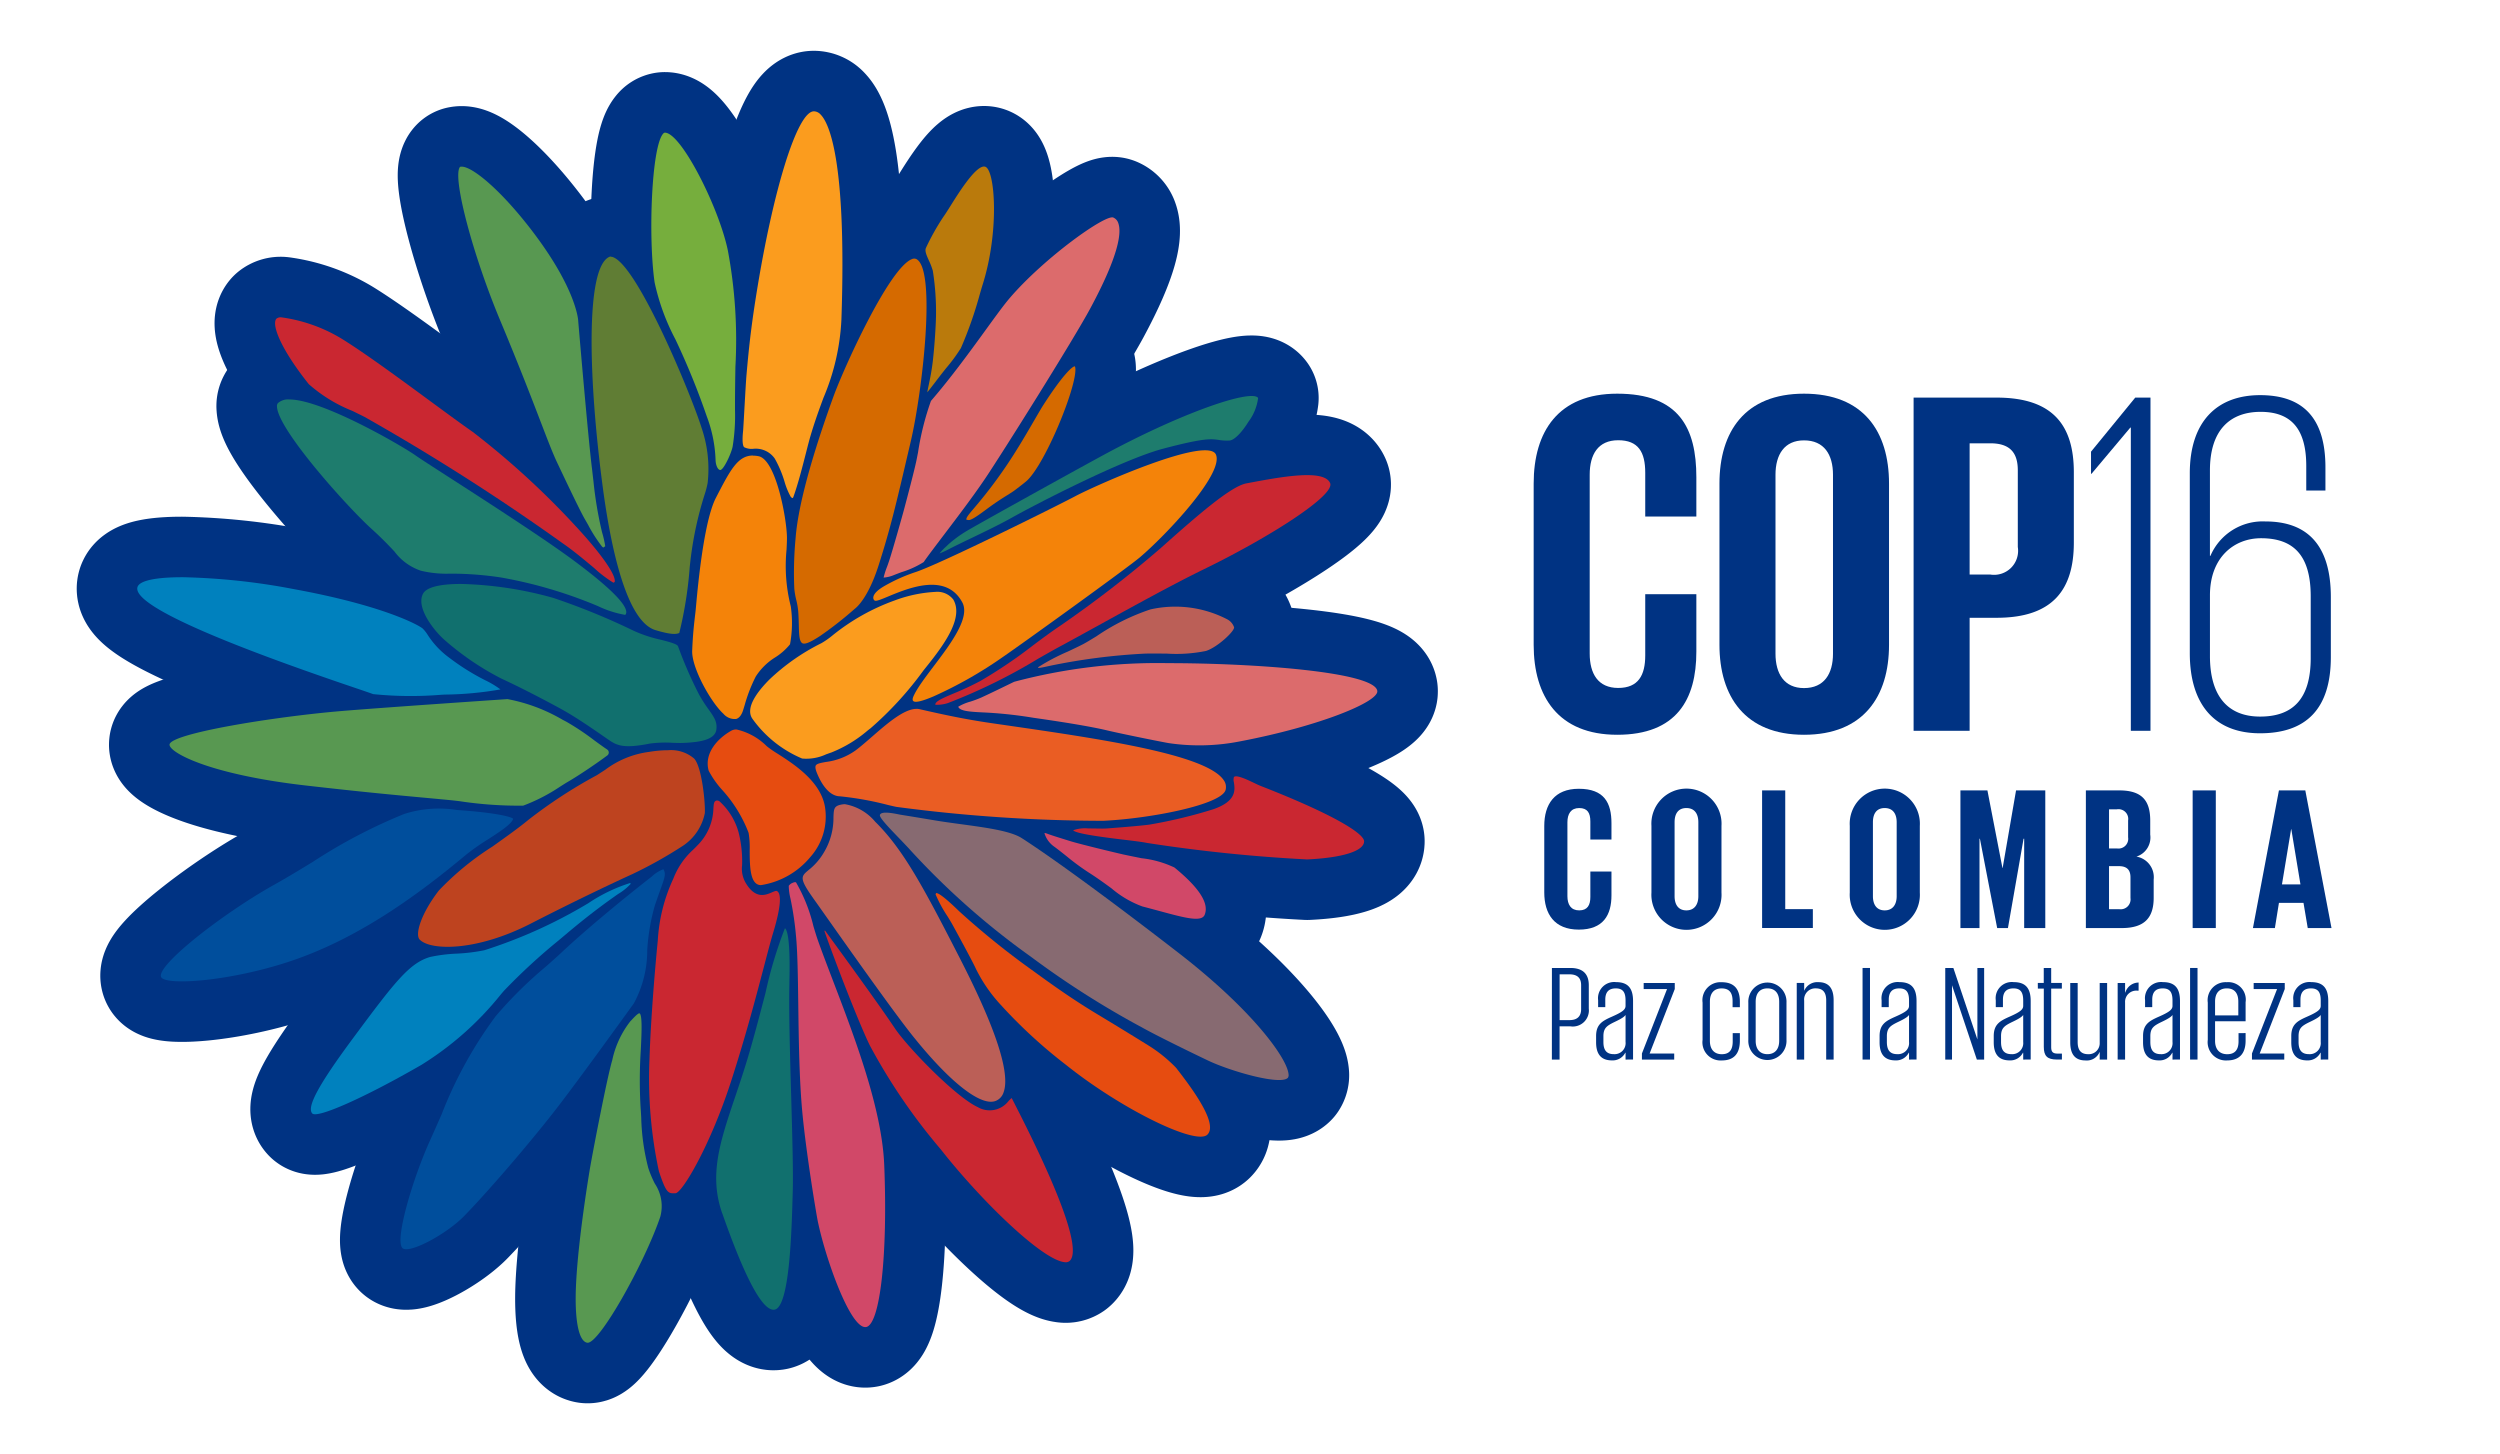 <svg xmlns="http://www.w3.org/2000/svg" xmlns:xlink="http://www.w3.org/1999/xlink" width="176.909" height="102.895" viewBox="0 0 176.909 102.895">
  <defs>
    <clipPath id="clip-path">
      <rect id="Rectangle_3519" data-name="Rectangle 3519" width="176.909" height="102.895" fill="none"/>
    </clipPath>
  </defs>
  <g id="Group_16057" data-name="Group 16057" transform="translate(9 7)">
    <g id="Group_15972" data-name="Group 15972" transform="translate(-9 -7)" clip-path="url(#clip-path)">
      <path id="Path_49837" data-name="Path 49837" d="M294.566,80.749V69.341c0-3.686,1.739-6.364,5.912-6.364,4.382,0,5.6,2.434,5.6,5.912v2.783h-3.617v-3.1c0-1.461-.487-2.3-1.913-2.3s-2.017,1.008-2.017,2.434v12.66c0,1.426.591,2.435,2.017,2.435s1.913-.9,1.913-2.3V77.167h3.617v4.069c0,3.373-1.391,5.878-5.6,5.878-4.173,0-5.912-2.713-5.912-6.365" transform="translate(-186.038 -35.119)" fill="#003383"/>
      <path id="Path_49838" data-name="Path 49838" d="M333.185,80.749V69.341c0-3.686,1.809-6.364,5.982-6.364,4.208,0,6.017,2.678,6.017,6.364V80.749c0,3.652-1.809,6.365-6.017,6.365-4.174,0-5.982-2.713-5.982-6.365m8.034.626V68.715c0-1.426-.626-2.434-2.052-2.434-1.391,0-2.017,1.008-2.017,2.434v12.66c0,1.426.626,2.435,2.017,2.435,1.426,0,2.052-1.009,2.052-2.435" transform="translate(-211.51 -35.119)" fill="#003383"/>
      <path id="Path_49839" data-name="Path 49839" d="M373.541,63.794h5.878c4,0,5.461,1.982,5.461,5.286v4.973c0,3.3-1.461,5.321-5.461,5.321h-1.913v8h-3.965Zm3.965,3.234v9.286h1.461a1.7,1.7,0,0,0,1.948-1.948V68.941c0-1.287-.591-1.913-1.948-1.913Z" transform="translate(-238.128 -35.658)" fill="#003383"/>
      <path id="Path_49840" data-name="Path 49840" d="M413.241,65.915h-.035l-2.747,3.269h-.035V67.62l3.13-3.826h1.078v23.58h-1.391Z" transform="translate(-262.456 -35.658)" fill="#003383"/>
      <path id="Path_49841" data-name="Path 49841" d="M430.959,81.541V68.812c0-3.687,1.947-5.53,4.973-5.53s4.625,1.6,4.625,5.113v1.635H439.2V68.29c0-2.713-1.148-3.826-3.234-3.826-2.121,0-3.582,1.252-3.582,4.139v6.052h.035a4.023,4.023,0,0,1,3.895-2.435c2.957,0,4.626,1.669,4.626,5.356V81.82c0,3.652-1.739,5.39-5.008,5.39-3.2,0-4.973-2.017-4.973-5.669m8.556.348V77.507c0-2.887-1.217-4.1-3.513-4.1-1.913,0-3.617,1.357-3.617,4.035V81.75c0,2.852,1.287,4.278,3.548,4.278s3.582-1.183,3.582-4.139" transform="translate(-276.001 -35.32)" fill="#003383"/>
      <path id="Path_49842" data-name="Path 49842" d="M298.358,182.359h1.3c.918,0,1.31.449,1.31,1.224v1.654a1.139,1.139,0,0,1-1.31,1.252H298.9v2.352h-.545Zm.545.449v3.241h.7c.555,0,.822-.277.822-.774v-1.7c0-.507-.268-.765-.822-.765Z" transform="translate(-188.539 -113.862)" fill="#003383"/>
      <path id="Path_49843" data-name="Path 49843" d="M309.627,190.786V190.3h-.019a1,1,0,0,1-.937.545c-.736,0-1.128-.392-1.128-1.281v-.44c0-.851.459-1.08,1.147-1.386.736-.325.937-.5.937-.755v-.373c0-.555-.163-.861-.688-.861s-.746.287-.746.8v.526h-.507v-.488a1.144,1.144,0,0,1,1.272-1.281c.87,0,1.2.468,1.2,1.339v4.14Zm0-1.243v-1.912c-.086.115-.229.239-.822.516-.5.249-.745.411-.745.984v.411c0,.574.22.861.736.861a.782.782,0,0,0,.832-.861" transform="translate(-194.597 -115.807)" fill="#003383"/>
      <path id="Path_49844" data-name="Path 49844" d="M317.61,190.468h1.74v.43h-2.285v-.43l1.778-4.561h-1.654v-.43h2.2v.43Z" transform="translate(-200.877 -115.918)" fill="#003383"/>
      <path id="Path_49845" data-name="Path 49845" d="M332.315,188.913v.535c0,.9-.4,1.4-1.281,1.4a1.284,1.284,0,0,1-1.358-1.453v-2.639a1.275,1.275,0,0,1,1.348-1.444c.88,0,1.291.478,1.291,1.377v.392H331.8v-.43c0-.593-.229-.9-.774-.9s-.832.344-.832.937v2.773c0,.593.3.946.841.946s.774-.306.774-.908v-.583Z" transform="translate(-209.196 -115.807)" fill="#003383"/>
      <path id="Path_49846" data-name="Path 49846" d="M341.894,189.391a1.352,1.352,0,1,1-2.7,0v-2.629a1.352,1.352,0,1,1,2.7,0Zm-.516.067v-2.763c0-.593-.287-.946-.832-.946s-.832.354-.832.946v2.763c0,.593.3.946.832.946s.832-.354.832-.946" transform="translate(-215.476 -115.807)" fill="#003383"/>
      <path id="Path_49847" data-name="Path 49847" d="M351.337,186.608c0-.574-.229-.861-.746-.861a.789.789,0,0,0-.813.87v4.169h-.526v-5.421h.526v.536h.01a1.007,1.007,0,0,1,.994-.593c.7,0,1.08.392,1.08,1.281v4.2h-.526Z" transform="translate(-222.108 -115.807)" fill="#003383"/>
      <rect id="Rectangle_3516" data-name="Rectangle 3516" width="0.526" height="6.482" transform="translate(131.801 68.497)" fill="#003383"/>
      <path id="Path_49848" data-name="Path 49848" d="M368.555,190.786V190.3h-.019a1,1,0,0,1-.937.545c-.736,0-1.128-.392-1.128-1.281v-.44c0-.851.459-1.08,1.147-1.386.736-.325.937-.5.937-.755v-.373c0-.555-.163-.861-.688-.861s-.746.287-.746.8v.526h-.507v-.488a1.144,1.144,0,0,1,1.272-1.281c.87,0,1.2.468,1.2,1.339v4.14Zm0-1.243v-1.912c-.086.115-.23.239-.822.516-.5.249-.746.411-.746.984v.411c0,.574.22.861.736.861a.782.782,0,0,0,.832-.861" transform="translate(-233.465 -115.807)" fill="#003383"/>
      <path id="Path_49849" data-name="Path 49849" d="M380.6,183.583v5.259h-.478v-6.482h.574l1.7,5.058v-5.058h.478v6.482h-.516Z" transform="translate(-242.469 -113.862)" fill="#003383"/>
      <path id="Path_49850" data-name="Path 49850" d="M392.288,190.786V190.3h-.019a1,1,0,0,1-.937.545c-.736,0-1.129-.392-1.129-1.281v-.44c0-.851.459-1.08,1.148-1.386.736-.325.937-.5.937-.755v-.373c0-.555-.162-.861-.688-.861s-.746.287-.746.8v.526h-.507v-.488a1.143,1.143,0,0,1,1.271-1.281c.87,0,1.2.468,1.2,1.339v4.14Zm0-1.243v-1.912c-.086.115-.229.239-.822.516-.5.249-.746.411-.746.984v.411c0,.574.22.861.736.861a.781.781,0,0,0,.832-.861" transform="translate(-249.119 -115.807)" fill="#003383"/>
      <path id="Path_49851" data-name="Path 49851" d="M399.362,183.419h.421v-1.061h.526v1.061h.755v.4h-.755v4.149c0,.325.115.45.459.45h.3v.42h-.354c-.689,0-.927-.258-.927-.9v-4.121h-.421Z" transform="translate(-255.16 -113.861)" fill="#003383"/>
      <path id="Path_49852" data-name="Path 49852" d="M406.628,189.654c0,.583.239.861.746.861a.772.772,0,0,0,.813-.813v-4.226h.526V190.9h-.526v-.535h-.01a.973.973,0,0,1-.994.593c-.7,0-1.08-.392-1.08-1.281v-4.2h.526Z" transform="translate(-259.605 -115.917)" fill="#003383"/>
      <path id="Path_49853" data-name="Path 49853" d="M417.443,185.966h-.086a.792.792,0,0,0-.87.842v4.035h-.526v-5.421h.526v.669h.019a.988.988,0,0,1,.937-.7Z" transform="translate(-266.108 -115.862)" fill="#003383"/>
      <path id="Path_49854" data-name="Path 49854" d="M423.325,190.786V190.3h-.019a1,1,0,0,1-.937.545c-.736,0-1.128-.392-1.128-1.281v-.44c0-.851.459-1.08,1.147-1.386.736-.325.937-.5.937-.755v-.373c0-.555-.163-.861-.688-.861s-.746.287-.746.8v.526h-.507v-.488a1.143,1.143,0,0,1,1.271-1.281c.87,0,1.2.468,1.2,1.339v4.14Zm0-1.243v-1.912c-.086.115-.229.239-.823.516-.5.249-.745.411-.745.984v.411c0,.574.22.861.736.861a.781.781,0,0,0,.832-.861" transform="translate(-269.591 -115.807)" fill="#003383"/>
      <rect id="Rectangle_3517" data-name="Rectangle 3517" width="0.526" height="6.482" transform="translate(154.978 68.497)" fill="#003383"/>
      <path id="Path_49855" data-name="Path 49855" d="M437.372,188.912v.535c0,.9-.43,1.4-1.31,1.4a1.292,1.292,0,0,1-1.367-1.453v-2.639a1.275,1.275,0,0,1,1.348-1.444,1.235,1.235,0,0,1,1.329,1.415v1.348h-2.161v1.386c0,.593.306.947.861.947.535,0,.8-.306.8-.908v-.583Zm-2.161-1.252h1.645v-.975c0-.593-.268-.937-.813-.937s-.832.344-.832.937Z" transform="translate(-278.465 -115.807)" fill="#003383"/>
      <path id="Path_49856" data-name="Path 49856" d="M444.426,190.468h1.74v.43H443.88v-.43l1.778-4.561H444v-.43h2.2v.43Z" transform="translate(-284.523 -115.918)" fill="#003383"/>
      <path id="Path_49857" data-name="Path 49857" d="M454.138,190.786V190.3h-.019a1,1,0,0,1-.937.545c-.736,0-1.128-.392-1.128-1.281v-.44c0-.851.459-1.08,1.147-1.386.736-.325.937-.5.937-.755v-.373c0-.555-.162-.861-.688-.861s-.746.287-.746.8v.526H452.2v-.488a1.143,1.143,0,0,1,1.271-1.281c.87,0,1.2.468,1.2,1.339v4.14Zm0-1.243v-1.912c-.086.115-.229.239-.822.516-.5.249-.746.411-.746.984v.411c0,.574.22.861.736.861a.781.781,0,0,0,.832-.861" transform="translate(-289.915 -115.807)" fill="#003383"/>
      <path id="Path_49858" data-name="Path 49858" d="M296.767,152.45v-4.712c0-1.523.718-2.629,2.442-2.629,1.81,0,2.313,1.006,2.313,2.442V148.7h-1.494v-1.279c0-.6-.2-.948-.79-.948s-.833.417-.833,1.006v5.229c0,.589.244,1.006.833,1.006s.79-.374.79-.948v-1.8h1.494v1.681c0,1.393-.575,2.428-2.313,2.428s-2.442-1.121-2.442-2.629" transform="translate(-187.489 -89.292)" fill="#003383"/>
      <path id="Path_49859" data-name="Path 49859" d="M319.048,152.45v-4.712a2.483,2.483,0,1,1,4.956,0v4.712a2.483,2.483,0,1,1-4.956,0m3.319.258v-5.229c0-.589-.259-1.006-.848-1.006s-.833.416-.833,1.006v5.229c0,.589.259,1.006.833,1.006s.848-.417.848-1.006" transform="translate(-202.186 -89.292)" fill="#003383"/>
      <path id="Path_49860" data-name="Path 49860" d="M342.047,145.446h1.638v8.4h1.954v1.336h-3.591Z" transform="translate(-217.355 -89.514)" fill="#003383"/>
      <path id="Path_49861" data-name="Path 49861" d="M360.277,152.45v-4.712a2.483,2.483,0,1,1,4.956,0v4.712a2.483,2.483,0,1,1-4.956,0m3.319.258v-5.229c0-.589-.259-1.006-.848-1.006s-.833.416-.833,1.006v5.229c0,.589.259,1.006.833,1.006s.848-.417.848-1.006" transform="translate(-229.38 -89.292)" fill="#003383"/>
      <path id="Path_49862" data-name="Path 49862" d="M387.787,148.865h-.043l-1.106,6.321h-.762l-1.221-6.321h-.029v6.321h-1.35v-9.74h1.91l1.063,5.488h.015l.948-5.488h2.069v9.74h-1.494Z" transform="translate(-244.549 -89.514)" fill="#003383"/>
      <path id="Path_49863" data-name="Path 49863" d="M409.355,145.446h2.37c1.638,0,2.184.762,2.184,2.141v.991a1.419,1.419,0,0,1-.977,1.552,1.478,1.478,0,0,1,1.221,1.623v1.293c0,1.379-.618,2.141-2.255,2.141h-2.543Zm1.638,4.109h.575a.69.69,0,0,0,.776-.79v-1.192a.689.689,0,0,0-.79-.79h-.56Zm0,1.25v3.046h.718a.7.7,0,0,0,.8-.79v-1.465c0-.517-.244-.79-.819-.79Z" transform="translate(-261.751 -89.514)" fill="#003383"/>
      <rect id="Rectangle_3518" data-name="Rectangle 3518" width="1.638" height="9.74" transform="translate(155.16 55.932)" fill="#003383"/>
      <path id="Path_49864" data-name="Path 49864" d="M444.084,155.187l1.839-9.74h1.867l1.853,9.74h-1.681l-.3-1.781h-1.738l-.287,1.781Zm2.054-3.089h1.308l-.647-3.908h-.014Z" transform="translate(-284.658 -89.515)" fill="#003383"/>
      <path id="Path_49865" data-name="Path 49865" d="M184.295,57.294c-.162,0-.844.583-2.29,2.849-.072.113-.262.44-.5.848-.365.628-.865,1.489-1.2,2.024a33.248,33.248,0,0,1-3.128,4.311c-.365.429-.567.666-.548.814.005.011.056.018.093.022l.064.009c.2.032.846-.452,1.236-.74l.089-.066c.661-.487,1.109-.766,1.436-.969.208-.13.372-.232.515-.34.427-.323.738-.563.873-.691,1.268-1.2,3.41-6.366,3.411-7.832,0-.193-.041-.237-.041-.238h-.008" transform="translate(-108.246 -31.37)" fill="#003383"/>
      <path id="Path_49866" data-name="Path 49866" d="M184.295,57.294c-.162,0-.844.583-2.29,2.849-.072.113-.262.44-.5.848-.365.628-.865,1.489-1.2,2.024a33.248,33.248,0,0,1-3.128,4.311c-.365.429-.567.666-.548.814.005.011.056.018.093.022l.064.009c.2.032.846-.452,1.236-.74l.089-.066c.661-.487,1.109-.766,1.436-.969.208-.13.372-.232.515-.34.427-.323.738-.563.873-.691,1.268-1.2,3.41-6.366,3.411-7.832,0-.193-.041-.237-.041-.238Z" transform="translate(-108.246 -31.37)" fill="none" stroke="#003383" stroke-linecap="round" stroke-linejoin="round" stroke-width="8.567"/>
      <path id="Path_49867" data-name="Path 49867" d="M26.394,149.679a37.781,37.781,0,0,0-6.436,3.375c-.9.55-1.836,1.119-2.8,1.657-3.567,2-8.24,5.64-7.954,6.484.22.648,4.84.344,9.182-1.112,5-1.677,9.271-4.915,12.432-7.548a16.454,16.454,0,0,1,1.541-1.077c.8-.515,1.7-1.1,1.761-1.451-.175-.156-1.343-.437-3.969-.615a8.066,8.066,0,0,0-3.76.287" transform="translate(2.19 -92.073)" fill="#003383"/>
      <path id="Path_49868" data-name="Path 49868" d="M26.394,149.679a37.781,37.781,0,0,0-6.436,3.375c-.9.55-1.836,1.119-2.8,1.657-3.567,2-8.24,5.64-7.954,6.484.22.648,4.84.344,9.182-1.112,5-1.677,9.271-4.915,12.432-7.548a16.454,16.454,0,0,1,1.541-1.077c.8-.515,1.7-1.1,1.761-1.451-.175-.156-1.343-.437-3.969-.615A8.066,8.066,0,0,0,26.394,149.679Z" transform="translate(2.19 -92.073)" fill="none" stroke="#003383" stroke-linecap="round" stroke-linejoin="round" stroke-width="8.567"/>
      <path id="Path_49869" data-name="Path 49869" d="M168.271,31.775v.005a.008.008,0,0,0,0-.005m.386-8.669a18.459,18.459,0,0,1,.229,3.246c-.014.711-.1,2.059-.224,3.159-.085.729-.206,1.3-.293,1.71-.046.214-.086.4-.1.506.09-.1.26-.32.45-.569.115-.151.248-.325.4-.523s.312-.4.472-.6a12.263,12.263,0,0,0,1.055-1.431,27.909,27.909,0,0,0,1.335-3.8c.078-.268.145-.5.2-.676,1.2-3.784.891-8.121.191-8.36-.6-.2-1.847,1.793-2.449,2.753-.207.33-.385.614-.515.792A16.61,16.61,0,0,0,168.18,21.5c-.107.213.036.532.2.9a4.741,4.741,0,0,1,.275.71" transform="translate(-102.651 -3.969)" fill="#003383"/>
      <path id="Path_49870" data-name="Path 49870" d="M168.271,31.775v.005A.008.008,0,0,0,168.271,31.775Zm.386-8.669a18.459,18.459,0,0,1,.229,3.246c-.014.711-.1,2.059-.224,3.159-.085.729-.206,1.3-.293,1.71-.046.214-.086.4-.1.506.09-.1.26-.32.45-.569.115-.151.248-.325.4-.523s.312-.4.472-.6a12.263,12.263,0,0,0,1.055-1.431,27.909,27.909,0,0,0,1.335-3.8c.078-.268.145-.5.2-.676,1.2-3.784.891-8.121.191-8.36-.6-.2-1.847,1.793-2.449,2.753-.207.33-.385.614-.515.792A16.61,16.61,0,0,0,168.18,21.5c-.107.213.036.532.2.9A4.741,4.741,0,0,1,168.657,23.106Z" transform="translate(-102.651 -3.969)" fill="none" stroke="#003383" stroke-linecap="round" stroke-linejoin="round" stroke-width="8.567"/>
      <path id="Path_49871" data-name="Path 49871" d="M199.929,146.214a2.531,2.531,0,0,0-1.09.127c.18.257,2.39.525,3.577.668.7.084,1.305.158,1.648.229a110.944,110.944,0,0,0,11.338,1.168c2.52-.12,4.024-.6,4.024-1.283,0-.511-1.921-1.807-7.313-3.916-.135-.053-.306-.134-.494-.224-.412-.2-1.268-.608-1.406-.4a.674.674,0,0,0,0,.369c.078.532.2,1.337-1.482,1.91a34.673,34.673,0,0,1-4.474,1.076c-.694.1-2.865.263-2.977.271-.213.019-.529.014-.863.007-.133,0-.307-.005-.491-.005" transform="translate(-122.897 -87.589)" fill="#003383"/>
      <path id="Path_49872" data-name="Path 49872" d="M199.929,146.214a2.531,2.531,0,0,0-1.09.127c.18.257,2.39.525,3.577.668.7.084,1.305.158,1.648.229a110.944,110.944,0,0,0,11.338,1.168c2.52-.12,4.024-.6,4.024-1.283,0-.511-1.921-1.807-7.313-3.916-.135-.053-.306-.134-.494-.224-.412-.2-1.268-.608-1.406-.4a.674.674,0,0,0,0,.369c.078.532.2,1.337-1.482,1.91a34.673,34.673,0,0,1-4.474,1.076c-.694.1-2.865.263-2.977.271-.213.019-.529.014-.863.007C200.286,146.217,200.112,146.214,199.929,146.214Z" transform="translate(-122.897 -87.589)" fill="none" stroke="#003383" stroke-linecap="round" stroke-linejoin="round" stroke-width="8.567"/>
      <path id="Path_49873" data-name="Path 49873" d="M193.133,63.461c-1.435,0-5.808,1.622-10.751,4.325-3.491,1.908-8.347,4.612-9.186,5.1h0a8.728,8.728,0,0,0-1.5,1.06c-.05.051-.112.109-.178.172a4.512,4.512,0,0,0-.464.484,6.1,6.1,0,0,0,.682-.315l.213-.108c.437-.219.9-.443,1.382-.673.988-.476,2.01-.967,2.906-1.471,1.5-.844,7.72-4.07,10.629-4.842s3.391-.7,3.946-.624a3.472,3.472,0,0,0,.756.042c.329-.014.859-.537,1.35-1.332A3.539,3.539,0,0,0,193.6,63.6c-.064-.094-.222-.14-.463-.14" transform="translate(-104.571 -35.438)" fill="#003383"/>
      <path id="Path_49874" data-name="Path 49874" d="M193.133,63.461c-1.435,0-5.808,1.622-10.751,4.325-3.491,1.908-8.347,4.612-9.186,5.1h0a8.728,8.728,0,0,0-1.5,1.06c-.05.051-.112.109-.178.172a4.512,4.512,0,0,0-.464.484,6.1,6.1,0,0,0,.682-.315l.213-.108c.437-.219.9-.443,1.382-.673.988-.476,2.01-.967,2.906-1.471,1.5-.844,7.72-4.07,10.629-4.842s3.391-.7,3.946-.624a3.472,3.472,0,0,0,.756.042c.329-.014.859-.537,1.35-1.332A3.539,3.539,0,0,0,193.6,63.6C193.532,63.507,193.374,63.461,193.133,63.461Z" transform="translate(-104.571 -35.438)" fill="none" stroke="#003383" stroke-linecap="round" stroke-linejoin="round" stroke-width="8.567"/>
      <path id="Path_49875" data-name="Path 49875" d="M191.495,111.6c.033.059.132.051.684-.071l.153-.034a43.783,43.783,0,0,1,6.783-.869c.531-.007,1.027,0,1.485,0a10.473,10.473,0,0,0,2.79-.186c.823-.262,2.038-1.41,1.991-1.677a1,1,0,0,0-.463-.55,7.983,7.983,0,0,0-5.462-.711,15.319,15.319,0,0,0-3.816,1.9c-.417.255-.747.456-.964.568-.284.146-.664.326-1.066.516a14.558,14.558,0,0,0-2.114,1.117" transform="translate(-118.053 -64.376)" fill="#003383"/>
      <path id="Path_49876" data-name="Path 49876" d="M191.495,111.6c.033.059.132.051.684-.071l.153-.034a43.783,43.783,0,0,1,6.783-.869c.531-.007,1.027,0,1.485,0a10.473,10.473,0,0,0,2.79-.186c.823-.262,2.038-1.41,1.991-1.677a1,1,0,0,0-.463-.55,7.983,7.983,0,0,0-5.462-.711,15.319,15.319,0,0,0-3.816,1.9c-.417.255-.747.456-.964.568-.284.146-.664.326-1.066.516A14.558,14.558,0,0,0,191.495,111.6Z" transform="translate(-118.053 -64.376)" fill="none" stroke="#003383" stroke-linecap="round" stroke-linejoin="round" stroke-width="8.567"/>
      <path id="Path_49877" data-name="Path 49877" d="M192.9,154.312a.1.1,0,0,0-.044.009,1.8,1.8,0,0,0,.718.971c.27.2.549.421.835.649a17.147,17.147,0,0,0,1.525,1.128c.63.4,1.18.8,1.666,1.155a7.154,7.154,0,0,0,2.185,1.281c.441.115.852.226,1.232.329,1.782.484,2.96.8,3.178.262.326-.806-.374-1.9-2.138-3.345a7.256,7.256,0,0,0-2.323-.657c-.382-.077-.805-.161-1.267-.26-.372-.08-3.022-.718-3.714-.93-1.28-.392-1.579-.5-1.722-.555-.037-.014-.063-.023-.094-.033a.122.122,0,0,0-.036-.005" transform="translate(-118.948 -95.362)" fill="#003383"/>
      <path id="Path_49878" data-name="Path 49878" d="M192.9,154.312a.1.1,0,0,0-.044.009,1.8,1.8,0,0,0,.718.971c.27.2.549.421.835.649a17.147,17.147,0,0,0,1.525,1.128c.63.4,1.18.8,1.666,1.155a7.154,7.154,0,0,0,2.185,1.281c.441.115.852.226,1.232.329,1.782.484,2.96.8,3.178.262.326-.806-.374-1.9-2.138-3.345a7.256,7.256,0,0,0-2.323-.657c-.382-.077-.805-.161-1.267-.26-.372-.08-3.022-.718-3.714-.93-1.28-.392-1.579-.5-1.722-.555-.037-.014-.063-.023-.094-.033A.122.122,0,0,0,192.9,154.312Z" transform="translate(-118.948 -95.362)" fill="none" stroke="#003383" stroke-linecap="round" stroke-linejoin="round" stroke-width="8.567"/>
      <path id="Path_49879" data-name="Path 49879" d="M48.794,169.933c-1.45.442-2.46,1.732-5.433,5.744-2.431,3.281-3.293,4.873-2.884,5.323.343.376,3.743-1.138,7.741-3.448a22.116,22.116,0,0,0,5.572-4.937c.137-.163.236-.279.292-.337a42.334,42.334,0,0,1,3.8-3.5l.563-.473c1.757-1.483,2.956-2.329,3.673-2.834a3.952,3.952,0,0,0,.887-.711.169.169,0,0,0-.027-.069,11.508,11.508,0,0,0-2.987,1.445l-.063.035a34.578,34.578,0,0,1-7.273,3.279,12.772,12.772,0,0,1-1.953.24,11.083,11.083,0,0,0-1.909.242" transform="translate(-18.38 -102.208)" fill="#003383"/>
      <path id="Path_49880" data-name="Path 49880" d="M48.794,169.933c-1.45.442-2.46,1.732-5.433,5.744-2.431,3.281-3.293,4.873-2.884,5.323.343.376,3.743-1.138,7.741-3.448a22.116,22.116,0,0,0,5.572-4.937c.137-.163.236-.279.292-.337a42.334,42.334,0,0,1,3.8-3.5l.563-.473c1.757-1.483,2.956-2.329,3.673-2.834a3.952,3.952,0,0,0,.887-.711.169.169,0,0,0-.027-.069,11.508,11.508,0,0,0-2.987,1.445l-.063.035a34.578,34.578,0,0,1-7.273,3.279,12.772,12.772,0,0,1-1.953.24A11.083,11.083,0,0,0,48.794,169.933Z" transform="translate(-18.38 -102.208)" fill="none" stroke="#003383" stroke-linecap="round" stroke-linejoin="round" stroke-width="8.567"/>
      <path id="Path_49881" data-name="Path 49881" d="M159.439,51.821a2.331,2.331,0,0,0,.744-.186c.151-.06.332-.128.525-.2a6.49,6.49,0,0,0,1.567-.714c.265-.391.8-1.09,1.411-1.9.924-1.216,2.073-2.728,2.923-3.987,1.115-1.65,6.19-9.717,7.438-12.032,2.068-3.834,2.23-5.409,2-6.055a.638.638,0,0,0-.357-.405c-.566-.237-4.858,2.837-7.283,5.645-.436.5-1.059,1.362-1.78,2.355-1.078,1.485-2.42,3.332-3.839,4.977a19.589,19.589,0,0,0-.915,3.644c-.043.219-.079.407-.108.548-.15.732-.672,2.7-.844,3.346l-.051.191c-.053.205-.767,2.755-1.035,3.567-.048.145-.1.3-.16.454a5.37,5.37,0,0,0-.237.751" transform="translate(-96.91 -10.948)" fill="#003383"/>
      <path id="Path_49882" data-name="Path 49882" d="M159.439,51.821a2.331,2.331,0,0,0,.744-.186c.151-.06.332-.128.525-.2a6.49,6.49,0,0,0,1.567-.714c.265-.391.8-1.09,1.411-1.9.924-1.216,2.073-2.728,2.923-3.987,1.115-1.65,6.19-9.717,7.438-12.032,2.068-3.834,2.23-5.409,2-6.055a.638.638,0,0,0-.357-.405c-.566-.237-4.858,2.837-7.283,5.645-.436.5-1.059,1.362-1.78,2.355-1.078,1.485-2.42,3.332-3.839,4.977a19.589,19.589,0,0,0-.915,3.644c-.043.219-.079.407-.108.548-.15.732-.672,2.7-.844,3.346l-.051.191c-.053.205-.767,2.755-1.035,3.567-.048.145-.1.3-.16.454A5.37,5.37,0,0,0,159.439,51.821Z" transform="translate(-96.91 -10.948)" fill="none" stroke="#003383" stroke-linecap="round" stroke-linejoin="round" stroke-width="8.567"/>
      <path id="Path_49883" data-name="Path 49883" d="M139.715,164.784a4.116,4.116,0,0,0,.121.892,22.174,22.174,0,0,1,.387,2.6c.115,1.134.139,2.9.166,4.948.033,2.453.07,5.234.281,7.521.268,2.9.988,7.23,1.1,7.77.559,2.692,2.332,7.689,3.428,7.481.984-.2,1.531-5.126,1.273-11.466-.161-3.973-2.072-8.973-3.607-12.99-.408-1.068-.794-2.077-1.1-2.941-.085-.242-.186-.576-.3-.952a11.511,11.511,0,0,0-1.238-3.121.3.3,0,0,0-.2.026.6.6,0,0,0-.318.235" transform="translate(-83.9 -102.092)" fill="#003383"/>
      <path id="Path_49884" data-name="Path 49884" d="M139.715,164.784a4.116,4.116,0,0,0,.121.892,22.174,22.174,0,0,1,.387,2.6c.115,1.134.139,2.9.166,4.948.033,2.453.07,5.234.281,7.521.268,2.9.988,7.23,1.1,7.77.559,2.692,2.332,7.689,3.428,7.481.984-.2,1.531-5.126,1.273-11.466-.161-3.973-2.072-8.973-3.607-12.99-.408-1.068-.794-2.077-1.1-2.941-.085-.242-.186-.576-.3-.952a11.511,11.511,0,0,0-1.238-3.121.3.3,0,0,0-.2.026A.6.6,0,0,0,139.715,164.784Z" transform="translate(-83.9 -102.092)" fill="none" stroke="#003383" stroke-linecap="round" stroke-linejoin="round" stroke-width="8.567"/>
      <path id="Path_49885" data-name="Path 49885" d="M170.224,166.872a9.193,9.193,0,0,0,.846,1.561c.141.229.262.428.33.552.418.761,1.417,2.592,1.679,3.162a10.688,10.688,0,0,0,1.758,2.552,35.427,35.427,0,0,0,4.623,4.252c3.862,3.094,9.188,5.724,10,4.937.753-.732-.9-3.052-2.216-4.734a8.568,8.568,0,0,0-1.713-1.467c-.541-.334-1.731-.9-3.11-1.555-1.445-.687-3.082-1.465-4.523-2.233a22.95,22.95,0,0,1-5.826-5.358l-.149-.175c-1.287-1.476-1.605-1.571-1.665-1.574.012,0,0,.025-.012.042l-.02.037" transform="translate(-104.023 -103.595)" fill="#003383"/>
      <path id="Path_49886" data-name="Path 49886" d="M170.224,166.872a9.193,9.193,0,0,0,.846,1.561c.141.229.262.428.33.552.418.761,1.417,2.592,1.679,3.162a10.688,10.688,0,0,0,1.758,2.552,35.427,35.427,0,0,0,4.623,4.252c3.862,3.094,9.188,5.724,10,4.937.753-.732-.9-3.052-2.216-4.734a8.568,8.568,0,0,0-1.713-1.467c-.541-.334-1.731-.9-3.11-1.555-1.445-.687-3.082-1.465-4.523-2.233a22.95,22.95,0,0,1-5.826-5.358l-.149-.175c-1.287-1.476-1.605-1.571-1.665-1.574.012,0,0,.025-.012.042Z" transform="translate(-104.023 -103.595)" fill="none" stroke="#003383" stroke-linecap="round" stroke-linejoin="round" stroke-width="8.567"/>
      <path id="Path_49887" data-name="Path 49887" d="M135.165,4.284h-.017c-1.164.038-2.88,5.539-4.079,13.079-.38,2.388-.529,3.915-.672,5.527-.038.432-.09,1.361-.141,2.26-.035.63-.07,1.255-.1,1.715l-.008.081c-.092.912.041,1.079.084,1.108a1.176,1.176,0,0,0,.629.112,1.641,1.641,0,0,1,1.534.693,7.911,7.911,0,0,1,.689,1.63,5.1,5.1,0,0,0,.444,1.08c.063.063.118.086.133.08s.03-.021.055-.093c.325-.9.636-2.121.886-3.1.124-.483.232-.908.32-1.205.3-1.014.611-1.863.913-2.685a16.091,16.091,0,0,0,1.274-5.529c.39-11.389-.9-13.953-1.473-14.527a.663.663,0,0,0-.471-.228" transform="translate(-77.568 3.594)" fill="#003383"/>
      <path id="Path_49888" data-name="Path 49888" d="M135.165,4.284h-.017c-1.164.038-2.88,5.539-4.079,13.079-.38,2.388-.529,3.915-.672,5.527-.038.432-.09,1.361-.141,2.26-.035.63-.07,1.255-.1,1.715l-.008.081c-.092.912.041,1.079.084,1.108a1.176,1.176,0,0,0,.629.112,1.641,1.641,0,0,1,1.534.693,7.911,7.911,0,0,1,.689,1.63,5.1,5.1,0,0,0,.444,1.08c.063.063.118.086.133.08s.03-.021.055-.093c.325-.9.636-2.121.886-3.1.124-.483.232-.908.32-1.205.3-1.014.611-1.863.913-2.685a16.091,16.091,0,0,0,1.274-5.529c.39-11.389-.9-13.953-1.473-14.527A.663.663,0,0,0,135.165,4.284Z" transform="translate(-77.568 3.594)" fill="none" stroke="#003383" stroke-linecap="round" stroke-linejoin="round" stroke-width="8.567"/>
      <path id="Path_49889" data-name="Path 49889" d="M112.107,8.71a.2.2,0,0,0-.128.082c-.813.935-1.061,7.249-.6,10.509a15.649,15.649,0,0,0,1.472,4.036,52.55,52.55,0,0,1,2.193,5.371l.022.065a9.624,9.624,0,0,1,.628,3.1c.007.32.132.683.322.712.235.032.8-1.187.888-1.669a13.847,13.847,0,0,0,.165-2.608v-.243c0-1.007.015-1.91.029-2.784a34.356,34.356,0,0,0-.537-8.244c-.624-3.014-3.3-8.325-4.453-8.325" transform="translate(-65.058 0.675)" fill="#003383"/>
      <path id="Path_49890" data-name="Path 49890" d="M112.107,8.71a.2.2,0,0,0-.128.082c-.813.935-1.061,7.249-.6,10.509a15.649,15.649,0,0,0,1.472,4.036,52.55,52.55,0,0,1,2.193,5.371l.022.065a9.624,9.624,0,0,1,.628,3.1c.007.32.132.683.322.712.235.032.8-1.187.888-1.669a13.847,13.847,0,0,0,.165-2.608v-.243c0-1.007.015-1.91.029-2.784a34.356,34.356,0,0,0-.537-8.244C115.935,14.021,113.258,8.71,112.107,8.71Z" transform="translate(-65.058 0.675)" fill="none" stroke="#003383" stroke-linecap="round" stroke-linejoin="round" stroke-width="8.567"/>
      <path id="Path_49891" data-name="Path 49891" d="M71.25,15.781a.433.433,0,0,0-.089.009c-.021,0-.043.026-.063.065-.459.877.961,6.216,2.867,10.778,1.366,3.269,2.244,5.556,2.885,7.225.509,1.325.845,2.2,1.139,2.824.753,1.593,1.658,3.492,1.983,4.05.074.127.151.262.229.4a10.3,10.3,0,0,0,.976,1.524c.066.071.1.079.1.079s.042-.029.065-.045.045-.032.069-.047a6.918,6.918,0,0,0-.213-.948c-.016-.063-.029-.109-.034-.132a27.437,27.437,0,0,1-.588-3.537c-.032-.273-.065-.557-.1-.86-.28-2.232-.97-10.384-.977-10.466v-.01c0-.022-.1-2.222-3.253-6.352-2.219-2.908-4.23-4.556-4.989-4.556" transform="translate(-38.583 -3.989)" fill="#003383"/>
      <path id="Path_49892" data-name="Path 49892" d="M71.25,15.781a.433.433,0,0,0-.089.009c-.021,0-.043.026-.063.065-.459.877.961,6.216,2.867,10.778,1.366,3.269,2.244,5.556,2.885,7.225.509,1.325.845,2.2,1.139,2.824.753,1.593,1.658,3.492,1.983,4.05.074.127.151.262.229.4a10.3,10.3,0,0,0,.976,1.524c.066.071.1.079.1.079s.042-.029.065-.045.045-.032.069-.047a6.918,6.918,0,0,0-.213-.948c-.016-.063-.029-.109-.034-.132a27.437,27.437,0,0,1-.588-3.537c-.032-.273-.065-.557-.1-.86-.28-2.232-.97-10.384-.977-10.466v-.01c0-.022-.1-2.222-3.253-6.352C74.019,17.428,72.009,15.781,71.25,15.781Z" transform="translate(-38.583 -3.989)" fill="none" stroke="#003383" stroke-linecap="round" stroke-linejoin="round" stroke-width="8.567"/>
      <path id="Path_49893" data-name="Path 49893" d="M7.46,101.132c-1.85,0-3.043.235-3.164.711C4,103,9.133,105.382,19.548,108.911c.675.229,1.176.4,1.431.493a26.226,26.226,0,0,0,4.821.045l.224-.012a24.1,24.1,0,0,0,3.962-.367,6.479,6.479,0,0,0-1.077-.647,16.316,16.316,0,0,1-2.533-1.585,6.045,6.045,0,0,1-1.523-1.6,2.572,2.572,0,0,0-.359-.464c-.233-.229-2.764-1.641-9.178-2.81a46.528,46.528,0,0,0-7.856-.834" transform="translate(5.429 -60.285)" fill="#003383"/>
      <path id="Path_49894" data-name="Path 49894" d="M7.46,101.132c-1.85,0-3.043.235-3.164.711C4,103,9.133,105.382,19.548,108.911c.675.229,1.176.4,1.431.493a26.226,26.226,0,0,0,4.821.045l.224-.012a24.1,24.1,0,0,0,3.962-.367,6.479,6.479,0,0,0-1.077-.647,16.316,16.316,0,0,1-2.533-1.585,6.045,6.045,0,0,1-1.523-1.6,2.572,2.572,0,0,0-.359-.464c-.233-.229-2.764-1.641-9.178-2.81A46.528,46.528,0,0,0,7.46,101.132Z" transform="translate(5.429 -60.285)" fill="none" stroke="#003383" stroke-linecap="round" stroke-linejoin="round" stroke-width="8.567"/>
      <path id="Path_49895" data-name="Path 49895" d="M99.292,192.324A6.736,6.736,0,0,0,98,195.1c-.348,1.139-1.379,6.491-1.572,7.625-.033.2-.818,4.834-.985,8.167-.127,2.526.169,4.092.791,4.191.834.125,4.066-5.659,5.17-8.925a2.862,2.862,0,0,0-.392-2.34,7.572,7.572,0,0,1-.46-1.1,15.625,15.625,0,0,1-.5-3.58c-.014-.25-.026-.475-.042-.666a33.116,33.116,0,0,1,.015-4.155c.052-1.087.116-2.439-.09-2.542-.039-.02-.161.035-.509.411-.051.056-.1.106-.136.144" transform="translate(-54.677 -120.066)" fill="#003383"/>
      <path id="Path_49896" data-name="Path 49896" d="M99.292,192.324A6.736,6.736,0,0,0,98,195.1c-.348,1.139-1.379,6.491-1.572,7.625-.033.2-.818,4.834-.985,8.167-.127,2.526.169,4.092.791,4.191.834.125,4.066-5.659,5.17-8.925a2.862,2.862,0,0,0-.392-2.34,7.572,7.572,0,0,1-.46-1.1,15.625,15.625,0,0,1-.5-3.58c-.014-.25-.026-.475-.042-.666a33.116,33.116,0,0,1,.015-4.155c.052-1.087.116-2.439-.09-2.542-.039-.02-.161.035-.509.411C99.377,192.236,99.331,192.286,99.292,192.324Z" transform="translate(-54.677 -120.066)" fill="none" stroke="#003383" stroke-linecap="round" stroke-linejoin="round" stroke-width="8.567"/>
      <path id="Path_49897" data-name="Path 49897" d="M174.951,122.079c.1.3.777.356,1.715.4a30.212,30.212,0,0,1,3.608.382l.453.065c2.061.3,3.771.592,4.691.812,1.126.269,3.974.84,4.442.918a14.839,14.839,0,0,0,5.077-.136c5.557-1.061,9.76-2.782,9.667-3.555-.163-1.359-8.766-1.97-14.824-1.97a39.424,39.424,0,0,0-10.874,1.319l-.262.127c-.552.268-1.436.7-2.07.99a8.122,8.122,0,0,1-.763.285,3.541,3.541,0,0,0-.862.362" transform="translate(-107.141 -72.068)" fill="#003383"/>
      <path id="Path_49898" data-name="Path 49898" d="M174.951,122.079c.1.3.777.356,1.715.4a30.212,30.212,0,0,1,3.608.382l.453.065c2.061.3,3.771.592,4.691.812,1.126.269,3.974.84,4.442.918a14.839,14.839,0,0,0,5.077-.136c5.557-1.061,9.76-2.782,9.667-3.555-.163-1.359-8.766-1.97-14.824-1.97a39.424,39.424,0,0,0-10.874,1.319l-.262.127c-.552.268-1.436.7-2.07.99a8.122,8.122,0,0,1-.763.285A3.541,3.541,0,0,0,174.951,122.079Z" transform="translate(-107.141 -72.068)" fill="none" stroke="#003383" stroke-linecap="round" stroke-linejoin="round" stroke-width="8.567"/>
      <path id="Path_49899" data-name="Path 49899" d="M170.169,96.157a2.428,2.428,0,0,0,.9-.122,39.8,39.8,0,0,0,6.417-3.159c.584-.331,1.118-.634,1.575-.88.717-.386,1.609-.878,2.588-1.417,2.4-1.322,5.382-2.966,7.542-4.018,4.615-2.247,9.3-5.23,8.919-6.091-.448-1.012-3.487-.438-5.928.022-1.091.206-3.406,2.212-6.1,4.615a82.252,82.252,0,0,1-7.1,5.481c-.569.381-1.2.847-1.861,1.341a34.1,34.1,0,0,1-3.759,2.544,20.665,20.665,0,0,1-1.889.884c-.743.314-1.335.564-1.3.8" transform="translate(-103.986 -46.286)" fill="#003383"/>
      <path id="Path_49900" data-name="Path 49900" d="M170.169,96.157a2.428,2.428,0,0,0,.9-.122,39.8,39.8,0,0,0,6.417-3.159c.584-.331,1.118-.634,1.575-.88.717-.386,1.609-.878,2.588-1.417,2.4-1.322,5.382-2.966,7.542-4.018,4.615-2.247,9.3-5.23,8.919-6.091-.448-1.012-3.487-.438-5.928.022-1.091.206-3.406,2.212-6.1,4.615a82.252,82.252,0,0,1-7.1,5.481c-.569.381-1.2.847-1.861,1.341a34.1,34.1,0,0,1-3.759,2.544,20.665,20.665,0,0,1-1.889.884C170.728,95.672,170.136,95.922,170.169,96.157Z" transform="translate(-103.986 -46.286)" fill="none" stroke="#003383" stroke-linecap="round" stroke-linejoin="round" stroke-width="8.567"/>
      <path id="Path_49901" data-name="Path 49901" d="M33.39,47.109a.5.5,0,0,0-.36.093c-.367.413.3,2.138,2.289,4.634a10.489,10.489,0,0,0,3.07,1.886c.317.153.615.3.873.43A156.383,156.383,0,0,1,53.3,63.108c.763.526,1.567,1.2,2.214,1.742a8.61,8.61,0,0,0,1.348,1.028.1.1,0,0,0,.109-.071c.074-.5-1-2.025-2.811-3.971a58.048,58.048,0,0,0-7.24-6.62c-.778-.542-1.849-1.33-2.983-2.163-2.089-1.536-4.457-3.276-6.1-4.313a11.132,11.132,0,0,0-4.445-1.63" transform="translate(-13.468 -24.652)" fill="#003383"/>
      <path id="Path_49902" data-name="Path 49902" d="M33.39,47.109a.5.5,0,0,0-.36.093c-.367.413.3,2.138,2.289,4.634a10.489,10.489,0,0,0,3.07,1.886c.317.153.615.3.873.43A156.383,156.383,0,0,1,53.3,63.108c.763.526,1.567,1.2,2.214,1.742a8.61,8.61,0,0,0,1.348,1.028.1.1,0,0,0,.109-.071c.074-.5-1-2.025-2.811-3.971a58.048,58.048,0,0,0-7.24-6.62c-.778-.542-1.849-1.33-2.983-2.163-2.089-1.536-4.457-3.276-6.1-4.313A11.132,11.132,0,0,0,33.39,47.109Z" transform="translate(-13.468 -24.652)" fill="none" stroke="#003383" stroke-linecap="round" stroke-linejoin="round" stroke-width="8.567"/>
      <path id="Path_49903" data-name="Path 49903" d="M34.9,126.471c-.4.027-8.4.568-11.641.835-4.775.393-12.193,1.592-12.264,2.38-.048.522,2.665,2.1,9.66,2.9,3.949.453,6.416.681,8.4.864.667.062,1.283.119,1.889.178.1.01.3.033.561.064a27.945,27.945,0,0,0,4.514.318,12.685,12.685,0,0,0,2.6-1.336c.2-.126.375-.241.554-.345.808-.465,2.176-1.4,2.8-1.872a.258.258,0,0,0-.012-.422c-.247-.163-.565-.394-.9-.639a18.22,18.22,0,0,0-1.99-1.328l-.281-.147a12.14,12.14,0,0,0-3.886-1.452" transform="translate(1.002 -76.999)" fill="#003383"/>
      <path id="Path_49904" data-name="Path 49904" d="M34.9,126.471c-.4.027-8.4.568-11.641.835-4.775.393-12.193,1.592-12.264,2.38-.048.522,2.665,2.1,9.66,2.9,3.949.453,6.416.681,8.4.864.667.062,1.283.119,1.889.178.1.01.3.033.561.064a27.945,27.945,0,0,0,4.514.318,12.685,12.685,0,0,0,2.6-1.336c.2-.126.375-.241.554-.345.808-.465,2.176-1.4,2.8-1.872a.258.258,0,0,0-.012-.422c-.247-.163-.565-.394-.9-.639a18.22,18.22,0,0,0-1.99-1.328l-.281-.147A12.14,12.14,0,0,0,34.9,126.471Z" transform="translate(1.002 -76.999)" fill="none" stroke="#003383" stroke-linecap="round" stroke-linejoin="round" stroke-width="8.567"/>
      <path id="Path_49905" data-name="Path 49905" d="M77.612,161.836a2.4,2.4,0,0,0-.821.514c-2.411,1.882-4.91,3.984-6.366,5.355-.309.291-.709.645-1.132,1.02a29.415,29.415,0,0,0-3.55,3.509,29.707,29.707,0,0,0-3.826,6.945c-.256.582-.532,1.208-.84,1.891-1.214,2.693-2.548,7.17-1.9,7.6.528.351,3.095-1.014,4.361-2.32,1.85-1.908,4.941-5.523,6.751-7.895,1.489-1.951,3.794-5.139,4.778-6.5.256-.355.419-.58.447-.617a7.861,7.861,0,0,0,.953-3.787,14.7,14.7,0,0,1,.546-3.175c.147-.434.272-.781.374-1.065.354-.982.4-1.139.225-1.476" transform="translate(-30.666 -100.325)" fill="#003383"/>
      <path id="Path_49906" data-name="Path 49906" d="M77.612,161.836a2.4,2.4,0,0,0-.821.514c-2.411,1.882-4.91,3.984-6.366,5.355-.309.291-.709.645-1.132,1.02a29.415,29.415,0,0,0-3.55,3.509,29.707,29.707,0,0,0-3.826,6.945c-.256.582-.532,1.208-.84,1.891-1.214,2.693-2.548,7.17-1.9,7.6.528.351,3.095-1.014,4.361-2.32,1.85-1.908,4.941-5.523,6.751-7.895,1.489-1.951,3.794-5.139,4.778-6.5.256-.355.419-.58.447-.617a7.861,7.861,0,0,0,.953-3.787,14.7,14.7,0,0,1,.546-3.175c.147-.434.272-.781.374-1.065C77.742,162.33,77.787,162.173,77.612,161.836Z" transform="translate(-30.666 -100.325)" fill="none" stroke="#003383" stroke-linecap="round" stroke-linejoin="round" stroke-width="8.567"/>
      <path id="Path_49907" data-name="Path 49907" d="M100.1,34.472a.282.282,0,0,0-.124.028c-1.7.814-1.451,8.772-.449,16.3.568,4.272,1.677,9.492,3.731,10.108,1.128.338,1.476.293,1.683.2a28.135,28.135,0,0,0,.738-4.665c.035-.321.062-.566.079-.691a25.114,25.114,0,0,1,.959-4.388,6.591,6.591,0,0,0,.231-.871,8.964,8.964,0,0,0-.417-3.861c-.694-2.245-4.436-11.317-6.236-12.1a.492.492,0,0,0-.195-.047" transform="translate(-56.872 -16.317)" fill="#003383"/>
      <path id="Path_49908" data-name="Path 49908" d="M100.1,34.472a.282.282,0,0,0-.124.028c-1.7.814-1.451,8.772-.449,16.3.568,4.272,1.677,9.492,3.731,10.108,1.128.338,1.476.293,1.683.2a28.135,28.135,0,0,0,.738-4.665c.035-.321.062-.566.079-.691a25.114,25.114,0,0,1,.959-4.388,6.591,6.591,0,0,0,.231-.871,8.964,8.964,0,0,0-.417-3.861c-.694-2.245-4.436-11.317-6.236-12.1A.492.492,0,0,0,100.1,34.472Z" transform="translate(-56.872 -16.317)" fill="none" stroke="#003383" stroke-linecap="round" stroke-linejoin="round" stroke-width="8.567"/>
      <path id="Path_49909" data-name="Path 49909" d="M140.9,54.663h0a26.073,26.073,0,0,0-.093,3.6,5.715,5.715,0,0,0,.141.8,5.054,5.054,0,0,1,.139.834c.024.35.032.665.039.943.016.624.027,1.075.213,1.246.163.149.552,0,1.3-.491a26,26,0,0,0,2.435-1.909c.03-.022.91-.621,1.695-3.075.843-2.634,1.246-4.358,2.128-8.134l.156-.667c.813-3.476,1.825-12.165.386-12.884a.37.37,0,0,0-.316.01c-1.618.645-4.806,7.686-5.551,9.735-1.1,3.038-2.465,7.238-2.672,9.993" transform="translate(-84.599 -16.596)" fill="#003383"/>
      <path id="Path_49910" data-name="Path 49910" d="M140.9,54.663h0a26.073,26.073,0,0,0-.093,3.6,5.715,5.715,0,0,0,.141.8,5.054,5.054,0,0,1,.139.834c.024.35.032.665.039.943.016.624.027,1.075.213,1.246.163.149.552,0,1.3-.491a26,26,0,0,0,2.435-1.909c.03-.022.91-.621,1.695-3.075.843-2.634,1.246-4.358,2.128-8.134l.156-.667c.813-3.476,1.825-12.165.386-12.884a.37.37,0,0,0-.316.01c-1.618.645-4.806,7.686-5.551,9.735C142.472,47.708,141.111,51.908,140.9,54.663Z" transform="translate(-84.599 -16.596)" fill="none" stroke="#003383" stroke-linecap="round" stroke-linejoin="round" stroke-width="8.567"/>
      <path id="Path_49911" data-name="Path 49911" d="M157.391,85.386c-.141-.087-.275-.453.6-.985a11.927,11.927,0,0,1,2.306-1.041c1.729-.576,9.773-4.564,11.287-5.365s9.414-4.31,9.957-2.929-3.615,5.759-5.4,7.265c-.92.776-8.439,6.194-9.671,7.034a29.654,29.654,0,0,1-4.925,2.8c-1.755.746-1.541.229-1.339-.167.874-1.711,4.219-4.922,3.382-6.485-1.528-2.852-5.8.112-6.192-.13" transform="translate(-95.491 -42.883)" fill="#003383"/>
      <path id="Path_49912" data-name="Path 49912" d="M157.391,85.386c-.141-.087-.275-.453.6-.985a11.927,11.927,0,0,1,2.306-1.041c1.729-.576,9.773-4.564,11.287-5.365s9.414-4.31,9.957-2.929-3.615,5.759-5.4,7.265c-.92.776-8.439,6.194-9.671,7.034a29.654,29.654,0,0,1-4.925,2.8c-1.755.746-1.541.229-1.339-.167.874-1.711,4.219-4.922,3.382-6.485C162.055,82.665,157.782,85.628,157.391,85.386Z" transform="translate(-95.491 -42.883)" fill="none" stroke="#003383" stroke-linecap="round" stroke-linejoin="round" stroke-width="8.567"/>
      <path id="Path_49913" data-name="Path 49913" d="M147.173,174.6a.042.042,0,0,0-.019.005.029.029,0,0,0-.016.042c.739,2.105,2.393,6.4,3.2,8.063a41.608,41.608,0,0,0,5.014,7.351c2.852,3.634,7.153,7.812,8.762,8a.462.462,0,0,0,.351-.068c.588-.47.408-2.755-3.787-10.97-.1-.2-.182-.356-.24-.472a.28.28,0,0,0-.07-.1c-.017.014-.121.123-.2.2a1.681,1.681,0,0,1-2.184.439c-1.609-.749-5.01-4.291-5.87-5.582-1.025-1.537-3.523-4.976-4.921-6.889a.031.031,0,0,0-.025-.016" transform="translate(-88.794 -108.746)" fill="#003383"/>
      <path id="Path_49914" data-name="Path 49914" d="M147.173,174.6a.042.042,0,0,0-.019.005.029.029,0,0,0-.016.042c.739,2.105,2.393,6.4,3.2,8.063a41.608,41.608,0,0,0,5.014,7.351c2.852,3.634,7.153,7.812,8.762,8a.462.462,0,0,0,.351-.068c.588-.47.408-2.755-3.787-10.97-.1-.2-.182-.356-.24-.472a.28.28,0,0,0-.07-.1c-.017.014-.121.123-.2.2a1.681,1.681,0,0,1-2.184.439c-1.609-.749-5.01-4.291-5.87-5.582-1.025-1.537-3.523-4.976-4.921-6.889A.031.031,0,0,0,147.173,174.6Z" transform="translate(-88.794 -108.746)" fill="none" stroke="#003383" stroke-linecap="round" stroke-linejoin="round" stroke-width="8.567"/>
      <path id="Path_49915" data-name="Path 49915" d="M34.209,64.177a1.094,1.094,0,0,0-.812.257.333.333,0,0,0-.068.248c.057,1.634,5,7.126,6.7,8.66.717.648,1.211,1.169,1.607,1.588a3.867,3.867,0,0,0,1.873,1.365,7.68,7.68,0,0,0,2.09.208,23.739,23.739,0,0,1,3.579.271A32.049,32.049,0,0,1,56.041,78.8a7.412,7.412,0,0,0,1.931.622.288.288,0,0,0,.073-.234c-.054-.6-1.289-1.806-3.67-3.578-2.095-1.559-6.189-4.2-8.9-5.945-1.189-.767-2.048-1.32-2.321-1.515-.94-.668-6.611-3.972-8.946-3.972" transform="translate(-13.729 -35.91)" fill="#003383"/>
      <path id="Path_49916" data-name="Path 49916" d="M34.209,64.177a1.094,1.094,0,0,0-.812.257.333.333,0,0,0-.068.248c.057,1.634,5,7.126,6.7,8.66.717.648,1.211,1.169,1.607,1.588a3.867,3.867,0,0,0,1.873,1.365,7.68,7.68,0,0,0,2.09.208,23.739,23.739,0,0,1,3.579.271A32.049,32.049,0,0,1,56.041,78.8a7.412,7.412,0,0,0,1.931.622.288.288,0,0,0,.073-.234c-.054-.6-1.289-1.806-3.67-3.578-2.095-1.559-6.189-4.2-8.9-5.945-1.189-.767-2.048-1.32-2.321-1.515C42.215,67.481,36.544,64.177,34.209,64.177Z" transform="translate(-13.729 -35.91)" fill="none" stroke="#003383" stroke-linecap="round" stroke-linejoin="round" stroke-width="8.567"/>
      <path id="Path_49917" data-name="Path 49917" d="M125.074,194.276c1.644,4.691,2.894,6.978,3.712,6.808,1.059-.223,1.2-5.582,1.276-8.462.036-1.376-.037-3.947-.114-6.671-.084-2.964-.171-6.028-.127-7.866l0-.151c.077-3-.146-3.713-.314-3.839a30.25,30.25,0,0,0-1.374,4.573c-.35,1.343-.747,2.865-1.149,4.243-.326,1.119-.664,2.122-.991,3.092-1.088,3.228-1.874,5.56-.923,8.272" transform="translate(-73.962 -108.411)" fill="#003383"/>
      <path id="Path_49918" data-name="Path 49918" d="M125.074,194.276c1.644,4.691,2.894,6.978,3.712,6.808,1.059-.223,1.2-5.582,1.276-8.462.036-1.376-.037-3.947-.114-6.671-.084-2.964-.171-6.028-.127-7.866l0-.151c.077-3-.146-3.713-.314-3.839a30.25,30.25,0,0,0-1.374,4.573c-.35,1.343-.747,2.865-1.149,4.243-.326,1.119-.664,2.122-.991,3.092C124.909,189.231,124.123,191.564,125.074,194.276Z" transform="translate(-73.962 -108.411)" fill="none" stroke="#003383" stroke-linecap="round" stroke-linejoin="round" stroke-width="8.567"/>
      <path id="Path_49919" data-name="Path 49919" d="M175.669,164.765c.234.162,2.357,1.125,4.234,1.976,1.356.615,2.758,1.25,3.633,1.666,1.58.75,5.109,1.765,5.633,1.215a.339.339,0,0,0,.05-.242c-.086-1.132-2.546-4.539-7.748-8.569-4.672-3.62-8.939-6.744-11.137-8.153-1.076-.691-4.146-.98-6.386-1.192-.776-.073-1.446-.136-1.951-.206a1.1,1.1,0,0,0-.813.622c-.035.08-.065.186,0,.236.1.081.486.512,1.286,1.4,2.077,2.3,6.4,7.1,8.474,8.7a41.777,41.777,0,0,0,4.673,2.5Z" transform="translate(-98.035 -93.349)" fill="#003383"/>
      <path id="Path_49920" data-name="Path 49920" d="M175.669,164.765c.234.162,2.357,1.125,4.234,1.976,1.356.615,2.758,1.25,3.633,1.666,1.58.75,5.109,1.765,5.633,1.215a.339.339,0,0,0,.05-.242c-.086-1.132-2.546-4.539-7.748-8.569-4.672-3.62-8.939-6.744-11.137-8.153-1.076-.691-4.146-.98-6.386-1.192-.776-.073-1.446-.136-1.951-.206a1.1,1.1,0,0,0-.813.622c-.035.08-.065.186,0,.236.1.081.486.512,1.286,1.4,2.077,2.3,6.4,7.1,8.474,8.7a41.777,41.777,0,0,0,4.673,2.5Z" transform="translate(-98.035 -93.349)" fill="none" stroke="#003383" stroke-linecap="round" stroke-linejoin="round" stroke-width="8.567"/>
      <path id="Path_49921" data-name="Path 49921" d="M144.744,104.187a9.65,9.65,0,0,0-2.842.607,15.1,15.1,0,0,0-4.385,2.47,5.756,5.756,0,0,1-.783.548,15.015,15.015,0,0,0-3.672,2.563c-.849.849-1.748,2.022-1.212,2.789a8.234,8.234,0,0,0,3.518,2.813,3.316,3.316,0,0,0,1.7-.3c.121-.043.242-.086.363-.127a9.1,9.1,0,0,0,2.554-1.541c.1-.079.175-.139.223-.172a24.447,24.447,0,0,0,3.75-4.1l.282-.353c1.363-1.7,2.527-3.447,1.823-4.66a1.429,1.429,0,0,0-1.319-.533" transform="translate(-78.605 -62.3)" fill="#003383"/>
      <path id="Path_49922" data-name="Path 49922" d="M144.744,104.187a9.65,9.65,0,0,0-2.842.607,15.1,15.1,0,0,0-4.385,2.47,5.756,5.756,0,0,1-.783.548,15.015,15.015,0,0,0-3.672,2.563c-.849.849-1.748,2.022-1.212,2.789a8.234,8.234,0,0,0,3.518,2.813,3.316,3.316,0,0,0,1.7-.3c.121-.043.242-.086.363-.127a9.1,9.1,0,0,0,2.554-1.541c.1-.079.175-.139.223-.172a24.447,24.447,0,0,0,3.75-4.1l.282-.353c1.363-1.7,2.527-3.447,1.823-4.66A1.429,1.429,0,0,0,144.744,104.187Z" transform="translate(-78.605 -62.3)" fill="none" stroke="#003383" stroke-linecap="round" stroke-linejoin="round" stroke-width="8.567"/>
      <path id="Path_49923" data-name="Path 49923" d="M123.945,75.831c-1.081,0-1.606,1.015-2.631,3-.4.769-.964,2.728-1.407,7.7-.013.143-.021.24-.026.28l-.03.261c-.094.809-.162,1.394-.212,2.563-.052,1.222,1.339,3.679,2.207,4.468a1.055,1.055,0,0,0,.9.371c.274-.074.425-.385.5-.633.036-.114.07-.229.106-.346a11.027,11.027,0,0,1,.783-2.02,4.373,4.373,0,0,1,1.4-1.373,4.289,4.289,0,0,0,1.027-.913,8.233,8.233,0,0,0,.054-2.682,11.631,11.631,0,0,1-.3-4.011c.018-.362.033-.675.028-.918-.027-1.331-.784-5.473-2.017-5.7a2.113,2.113,0,0,0-.387-.038" transform="translate(-70.657 -43.597)" fill="#003383"/>
      <path id="Path_49924" data-name="Path 49924" d="M123.945,75.831c-1.081,0-1.606,1.015-2.631,3-.4.769-.964,2.728-1.407,7.7-.013.143-.021.24-.026.28l-.03.261c-.094.809-.162,1.394-.212,2.563-.052,1.222,1.339,3.679,2.207,4.468a1.055,1.055,0,0,0,.9.371c.274-.074.425-.385.5-.633.036-.114.07-.229.106-.346a11.027,11.027,0,0,1,.783-2.02,4.373,4.373,0,0,1,1.4-1.373,4.289,4.289,0,0,0,1.027-.913,8.233,8.233,0,0,0,.054-2.682,11.631,11.631,0,0,1-.3-4.011c.018-.362.033-.675.028-.918-.027-1.331-.784-5.473-2.017-5.7A2.113,2.113,0,0,0,123.945,75.831Z" transform="translate(-70.657 -43.597)" fill="none" stroke="#003383" stroke-linecap="round" stroke-linejoin="round" stroke-width="8.567"/>
      <path id="Path_49925" data-name="Path 49925" d="M66.128,102.53c-1.382,0-2.407.207-2.665.683-.532.981.771,2.613,1.485,3.25A19.665,19.665,0,0,0,69,109.225c1.315.606,3.038,1.5,4.213,2.144,1.017.553,2.284,1.431,3.04,1.956l.358.247c.585.4,1.072.617,2.9.253a8.308,8.308,0,0,1,1.636-.053c.324.01.63.018.843,0l.049,0c.721-.046,2.063-.132,2.174-.923.079-.56-.157-.892-.547-1.442a9.846,9.846,0,0,1-.676-1.055,29.492,29.492,0,0,1-1.486-3.41c-.046-.165-.708-.334-1.24-.469a9.564,9.564,0,0,1-1.888-.625,48.443,48.443,0,0,0-5.7-2.331,26.3,26.3,0,0,0-6.552-.988" transform="translate(-33.523 -61.207)" fill="#003383"/>
      <path id="Path_49926" data-name="Path 49926" d="M66.128,102.53c-1.382,0-2.407.207-2.665.683-.532.981.771,2.613,1.485,3.25A19.665,19.665,0,0,0,69,109.225c1.315.606,3.038,1.5,4.213,2.144,1.017.553,2.284,1.431,3.04,1.956l.358.247c.585.4,1.072.617,2.9.253a8.308,8.308,0,0,1,1.636-.053c.324.01.63.018.843,0l.049,0c.721-.046,2.063-.132,2.174-.923.079-.56-.157-.892-.547-1.442a9.846,9.846,0,0,1-.676-1.055,29.492,29.492,0,0,1-1.486-3.41c-.046-.165-.708-.334-1.24-.469a9.564,9.564,0,0,1-1.888-.625,48.443,48.443,0,0,0-5.7-2.331A26.3,26.3,0,0,0,66.128,102.53Z" transform="translate(-33.523 -61.207)" fill="none" stroke="#003383" stroke-linecap="round" stroke-linejoin="round" stroke-width="8.567"/>
      <path id="Path_49927" data-name="Path 49927" d="M80.31,137.1a8.213,8.213,0,0,0-1.316.119,6.566,6.566,0,0,0-3.1,1.267c-.181.118-.376.245-.593.383l-.011.006a34.445,34.445,0,0,0-4.818,3.144c-.752.618-1.67,1.268-2.558,1.9a20.026,20.026,0,0,0-3.79,3.108c-1.251,1.624-1.71,3.106-1.355,3.472.77.791,4.015.843,7.865-1.133,3.583-1.839,6.58-3.228,7.186-3.5a30.812,30.812,0,0,0,3.615-2.029,3.628,3.628,0,0,0,1.512-2.29c.041-.715-.208-3.266-.756-3.856a2.512,2.512,0,0,0-1.881-.588" transform="translate(-33.07 -84.011)" fill="#003383"/>
      <path id="Path_49928" data-name="Path 49928" d="M80.31,137.1a8.213,8.213,0,0,0-1.316.119,6.566,6.566,0,0,0-3.1,1.267c-.181.118-.376.245-.593.383l-.011.006a34.445,34.445,0,0,0-4.818,3.144c-.752.618-1.67,1.268-2.558,1.9a20.026,20.026,0,0,0-3.79,3.108c-1.251,1.624-1.71,3.106-1.355,3.472.77.791,4.015.843,7.865-1.133,3.583-1.839,6.58-3.228,7.186-3.5a30.812,30.812,0,0,0,3.615-2.029,3.628,3.628,0,0,0,1.512-2.29c.041-.715-.208-3.266-.756-3.856A2.512,2.512,0,0,0,80.31,137.1Z" transform="translate(-33.07 -84.011)" fill="none" stroke="#003383" stroke-linecap="round" stroke-linejoin="round" stroke-width="8.567"/>
      <path id="Path_49929" data-name="Path 49929" d="M115.524,147.544a.206.206,0,0,0-.095.023c-.127.063-.146.193-.17.548a3.822,3.822,0,0,1-1.138,2.613c-.1.107-.2.208-.313.315a5.356,5.356,0,0,0-1.386,2.036,11.96,11.96,0,0,0-1.1,4.4c-.213,2.136-.494,5.593-.584,8.3a31.4,31.4,0,0,0,.662,7.994c.526,1.59.664,1.587,1.176,1.563.478-.02,2.471-3.389,3.942-7.944,1.041-3.225,1.765-5.988,2.294-8,.228-.87.425-1.621.605-2.254l.05-.167c.738-2.415.494-2.929.282-3.021-.066-.029-.216.036-.363.1-.423.182-1.131.487-1.814-.63a1.966,1.966,0,0,1-.283-1.289,8.289,8.289,0,0,0-.239-2.294,4.589,4.589,0,0,0-1.381-2.252.343.343,0,0,0-.145-.038" transform="translate(-64.776 -90.898)" fill="#003383"/>
      <path id="Path_49930" data-name="Path 49930" d="M115.524,147.544a.206.206,0,0,0-.095.023c-.127.063-.146.193-.17.548a3.822,3.822,0,0,1-1.138,2.613c-.1.107-.2.208-.313.315a5.356,5.356,0,0,0-1.386,2.036,11.96,11.96,0,0,0-1.1,4.4c-.213,2.136-.494,5.593-.584,8.3a31.4,31.4,0,0,0,.662,7.994c.526,1.59.664,1.587,1.176,1.563.478-.02,2.471-3.389,3.942-7.944,1.041-3.225,1.765-5.988,2.294-8,.228-.87.425-1.621.605-2.254l.05-.167c.738-2.415.494-2.929.282-3.021-.066-.029-.216.036-.363.1-.423.182-1.131.487-1.814-.63a1.966,1.966,0,0,1-.283-1.289,8.289,8.289,0,0,0-.239-2.294,4.589,4.589,0,0,0-1.381-2.252A.343.343,0,0,0,115.524,147.544Z" transform="translate(-64.776 -90.898)" fill="none" stroke="#003383" stroke-linecap="round" stroke-linejoin="round" stroke-width="8.567"/>
      <path id="Path_49931" data-name="Path 49931" d="M145.622,148.314a1.31,1.31,0,0,0-.224.019c-.57.1-.576.3-.6.908a4.725,4.725,0,0,1-.655,2.449,4.451,4.451,0,0,1-1.113,1.29c-.55.463-.681.573.457,2.159.155.217.454.64.848,1.2,1.568,2.222,4.831,6.844,6.174,8.5l.034.041c2.577,3.186,4.722,4.841,5.742,4.427a.951.951,0,0,0,.546-.588c.5-1.332-.524-4.491-3.031-9.389-2.588-5.056-4.032-7.788-6.049-9.775a3.591,3.591,0,0,0-2.134-1.24" transform="translate(-85.819 -91.406)" fill="#003383"/>
      <path id="Path_49932" data-name="Path 49932" d="M145.622,148.314a1.31,1.31,0,0,0-.224.019c-.57.1-.576.3-.6.908a4.725,4.725,0,0,1-.655,2.449,4.451,4.451,0,0,1-1.113,1.29c-.55.463-.681.573.457,2.159.155.217.454.64.848,1.2,1.568,2.222,4.831,6.844,6.174,8.5l.034.041c2.577,3.186,4.722,4.841,5.742,4.427a.951.951,0,0,0,.546-.588c.5-1.332-.524-4.491-3.031-9.389-2.588-5.056-4.032-7.788-6.049-9.775A3.591,3.591,0,0,0,145.622,148.314Z" transform="translate(-85.819 -91.406)" fill="none" stroke="#003383" stroke-linecap="round" stroke-linejoin="round" stroke-width="8.567"/>
      <path id="Path_49933" data-name="Path 49933" d="M152.409,128.5c-.885,0-2.083,1.043-3.15,1.972-.422.368-.822.716-1.184.984a4.6,4.6,0,0,1-2.074.8c-.359.065-.644.116-.717.249-.053.1-.022.284.091.556.43,1.039,1,1.616,1.614,1.626a22.267,22.267,0,0,1,3.431.62c.279.065.486.114.574.129a111.98,111.98,0,0,0,14.62.984c3.318-.151,8.423-1.141,8.674-2.2a.825.825,0,0,0-.143-.683c-1.24-1.825-8.756-2.915-15.388-3.877l-1.122-.163c-1.757-.257-3.27-.576-5-.975a.989.989,0,0,0-.224-.025" transform="translate(-87.556 -78.337)" fill="#003383"/>
      <path id="Path_49934" data-name="Path 49934" d="M152.409,128.5c-.885,0-2.083,1.043-3.15,1.972-.422.368-.822.716-1.184.984a4.6,4.6,0,0,1-2.074.8c-.359.065-.644.116-.717.249-.053.1-.022.284.091.556.43,1.039,1,1.616,1.614,1.626a22.267,22.267,0,0,1,3.431.62c.279.065.486.114.574.129a111.98,111.98,0,0,0,14.62.984c3.318-.151,8.423-1.141,8.674-2.2a.825.825,0,0,0-.143-.683c-1.24-1.825-8.756-2.915-15.388-3.877l-1.122-.163c-1.757-.257-3.27-.576-5-.975A.989.989,0,0,0,152.409,128.5Z" transform="translate(-87.556 -78.337)" fill="none" stroke="#003383" stroke-linecap="round" stroke-linejoin="round" stroke-width="8.567"/>
      <path id="Path_49935" data-name="Path 49935" d="M124.9,132.778a.741.741,0,0,0-.366.089c-.953.533-1.944,1.593-1.6,2.828a6.522,6.522,0,0,0,.926,1.329,9.626,9.626,0,0,1,1.9,3.071,6.367,6.367,0,0,1,.076,1.249c.006,1.091.013,2.449.8,2.449a5.654,5.654,0,0,0,3.484-1.977,4.31,4.31,0,0,0,1.048-3.533c-.285-1.819-2.2-3.048-3.346-3.782a8.323,8.323,0,0,1-.712-.486l-.075-.062a4.412,4.412,0,0,0-2.132-1.174" transform="translate(-72.786 -81.159)" fill="#003383"/>
      <path id="Path_49936" data-name="Path 49936" d="M124.9,132.778a.741.741,0,0,0-.366.089c-.953.533-1.944,1.593-1.6,2.828a6.522,6.522,0,0,0,.926,1.329,9.626,9.626,0,0,1,1.9,3.071,6.367,6.367,0,0,1,.076,1.249c.006,1.091.013,2.449.8,2.449a5.654,5.654,0,0,0,3.484-1.977,4.31,4.31,0,0,0,1.048-3.533c-.285-1.819-2.2-3.048-3.346-3.782a8.323,8.323,0,0,1-.712-.486l-.075-.062A4.412,4.412,0,0,0,124.9,132.778Z" transform="translate(-72.786 -81.159)" fill="none" stroke="#003383" stroke-linecap="round" stroke-linejoin="round" stroke-width="8.567"/>
      <path id="Path_49937" data-name="Path 49937" d="M184.295,57.294c-.162,0-.844.583-2.29,2.849-.072.113-.262.44-.5.848-.365.628-.865,1.489-1.2,2.024a33.248,33.248,0,0,1-3.128,4.311c-.365.429-.567.666-.548.814.005.011.056.018.093.022l.064.009c.2.032.846-.452,1.236-.74l.089-.066c.661-.487,1.109-.766,1.436-.969.208-.13.372-.232.515-.34.427-.323.738-.563.873-.691,1.268-1.2,3.41-6.366,3.411-7.832,0-.193-.041-.237-.041-.238h-.008" transform="translate(-108.246 -31.37)" fill="#d56a00"/>
      <path id="Path_49938" data-name="Path 49938" d="M26.394,149.679a37.781,37.781,0,0,0-6.436,3.375c-.9.55-1.836,1.119-2.8,1.657-3.567,2-8.24,5.64-7.954,6.484.22.648,4.84.344,9.182-1.112,5-1.677,9.271-4.915,12.432-7.548a16.454,16.454,0,0,1,1.541-1.077c.8-.515,1.7-1.1,1.761-1.451-.175-.156-1.343-.437-3.969-.615a8.066,8.066,0,0,0-3.76.287" transform="translate(2.19 -92.073)" fill="#004e9c"/>
      <path id="Path_49939" data-name="Path 49939" d="M168.271,31.775v.005a.008.008,0,0,0,0-.005m.386-8.669a18.459,18.459,0,0,1,.229,3.246c-.014.711-.1,2.059-.224,3.159-.085.729-.206,1.3-.293,1.71-.046.214-.086.4-.1.506.09-.1.26-.32.45-.569.115-.151.248-.325.4-.523s.312-.4.472-.6a12.263,12.263,0,0,0,1.055-1.431,27.909,27.909,0,0,0,1.335-3.8c.078-.268.145-.5.2-.676,1.2-3.784.891-8.121.191-8.36-.6-.2-1.847,1.793-2.449,2.753-.207.33-.385.614-.515.792A16.61,16.61,0,0,0,168.18,21.5c-.107.213.036.532.2.9a4.741,4.741,0,0,1,.275.71" transform="translate(-102.651 -3.969)" fill="#ba7a0c"/>
      <path id="Path_49940" data-name="Path 49940" d="M199.929,146.214a2.531,2.531,0,0,0-1.09.127c.18.257,2.39.525,3.577.668.7.084,1.305.158,1.648.229a110.944,110.944,0,0,0,11.338,1.168c2.52-.12,4.024-.6,4.024-1.283,0-.511-1.921-1.807-7.313-3.916-.135-.053-.306-.134-.494-.224-.412-.2-1.268-.608-1.406-.4a.674.674,0,0,0,0,.369c.078.532.2,1.337-1.482,1.91a34.673,34.673,0,0,1-4.474,1.076c-.694.1-2.865.263-2.977.271-.213.019-.529.014-.863.007-.133,0-.307-.005-.491-.005" transform="translate(-122.897 -87.589)" fill="#ca2731"/>
      <path id="Path_49941" data-name="Path 49941" d="M193.133,63.461c-1.435,0-5.808,1.622-10.751,4.325-3.491,1.908-8.347,4.612-9.186,5.1h0a8.728,8.728,0,0,0-1.5,1.06c-.05.051-.112.109-.178.172a4.512,4.512,0,0,0-.464.484,6.1,6.1,0,0,0,.682-.315l.213-.108c.437-.219.9-.443,1.382-.673.988-.476,2.01-.967,2.906-1.471,1.5-.844,7.72-4.07,10.629-4.842s3.391-.7,3.946-.624a3.472,3.472,0,0,0,.756.042c.329-.014.859-.537,1.35-1.332A3.539,3.539,0,0,0,193.6,63.6c-.064-.094-.222-.14-.463-.14" transform="translate(-104.571 -35.438)" fill="#1e7c6d"/>
      <path id="Path_49942" data-name="Path 49942" d="M191.495,111.6c.033.059.132.051.684-.071l.153-.034a43.783,43.783,0,0,1,6.783-.869c.531-.007,1.027,0,1.485,0a10.473,10.473,0,0,0,2.79-.186c.823-.262,2.038-1.41,1.991-1.677a1,1,0,0,0-.463-.55,7.983,7.983,0,0,0-5.462-.711,15.319,15.319,0,0,0-3.816,1.9c-.417.255-.747.456-.964.568-.284.146-.664.326-1.066.516a14.558,14.558,0,0,0-2.114,1.117" transform="translate(-118.053 -64.376)" fill="#bb5f57"/>
      <path id="Path_49943" data-name="Path 49943" d="M192.9,154.312a.1.1,0,0,0-.044.009,1.8,1.8,0,0,0,.718.971c.27.2.549.421.835.649a17.147,17.147,0,0,0,1.525,1.128c.63.4,1.18.8,1.666,1.155a7.154,7.154,0,0,0,2.185,1.281c.441.115.852.226,1.232.329,1.782.484,2.96.8,3.178.262.326-.806-.374-1.9-2.138-3.345a7.256,7.256,0,0,0-2.323-.657c-.382-.077-.805-.161-1.267-.26-.372-.08-3.022-.718-3.714-.93-1.28-.392-1.579-.5-1.722-.555-.037-.014-.063-.023-.094-.033a.122.122,0,0,0-.036-.005" transform="translate(-118.948 -95.362)" fill="#d14868"/>
      <path id="Path_49944" data-name="Path 49944" d="M48.794,169.933c-1.45.442-2.46,1.732-5.433,5.744-2.431,3.281-3.293,4.873-2.884,5.323.343.376,3.743-1.138,7.741-3.448a22.116,22.116,0,0,0,5.572-4.937c.137-.163.236-.279.292-.337a42.334,42.334,0,0,1,3.8-3.5l.563-.473c1.757-1.483,2.956-2.329,3.673-2.834a3.952,3.952,0,0,0,.887-.711.169.169,0,0,0-.027-.069,11.508,11.508,0,0,0-2.987,1.445l-.063.035a34.578,34.578,0,0,1-7.273,3.279,12.772,12.772,0,0,1-1.953.24,11.083,11.083,0,0,0-1.909.242" transform="translate(-18.38 -102.208)" fill="#0081be"/>
      <path id="Path_49945" data-name="Path 49945" d="M159.439,51.821a2.331,2.331,0,0,0,.744-.186c.151-.06.332-.128.525-.2a6.49,6.49,0,0,0,1.567-.714c.265-.391.8-1.09,1.411-1.9.924-1.216,2.073-2.728,2.923-3.987,1.115-1.65,6.19-9.717,7.438-12.032,2.068-3.834,2.23-5.409,2-6.055a.638.638,0,0,0-.357-.405c-.566-.237-4.858,2.837-7.283,5.645-.436.5-1.059,1.362-1.78,2.355-1.078,1.485-2.42,3.332-3.839,4.977a19.589,19.589,0,0,0-.915,3.644c-.043.219-.079.407-.108.548-.15.732-.672,2.7-.844,3.346l-.051.191c-.053.205-.767,2.755-1.035,3.567-.048.145-.1.3-.16.454a5.37,5.37,0,0,0-.237.751" transform="translate(-96.91 -10.948)" fill="#dc6b6c"/>
      <path id="Path_49946" data-name="Path 49946" d="M139.715,164.784a4.116,4.116,0,0,0,.121.892,22.174,22.174,0,0,1,.387,2.6c.115,1.134.139,2.9.166,4.948.033,2.453.07,5.234.281,7.521.268,2.9.988,7.23,1.1,7.77.559,2.692,2.332,7.689,3.428,7.481.984-.2,1.531-5.126,1.273-11.466-.161-3.973-2.072-8.973-3.607-12.99-.408-1.068-.794-2.077-1.1-2.941-.085-.242-.186-.576-.3-.952a11.511,11.511,0,0,0-1.238-3.121.3.3,0,0,0-.2.026.6.6,0,0,0-.318.235" transform="translate(-83.9 -102.092)" fill="#d14868"/>
      <path id="Path_49947" data-name="Path 49947" d="M170.224,166.872a9.193,9.193,0,0,0,.846,1.561c.141.229.262.428.33.552.418.761,1.417,2.592,1.679,3.162a10.688,10.688,0,0,0,1.758,2.552,35.427,35.427,0,0,0,4.623,4.252c3.862,3.094,9.188,5.724,10,4.937.753-.732-.9-3.052-2.216-4.734a10.189,10.189,0,0,0-1.922-1.558c-.54-.334-1.934-1.2-3.582-2.191-1.815-1.089-3.262-2.128-4.582-3.088a56.507,56.507,0,0,1-5.26-4.237c-1.4-1.364-1.58-1.284-1.639-1.287.012,0,0,.025-.012.042l-.02.037" transform="translate(-104.023 -103.595)" fill="#e64c10"/>
      <path id="Path_49948" data-name="Path 49948" d="M135.165,4.284h-.017c-1.164.038-2.88,5.539-4.079,13.079-.38,2.388-.529,3.915-.672,5.527-.038.432-.09,1.361-.141,2.26-.035.63-.07,1.255-.1,1.715l-.008.081c-.092.912.041,1.079.084,1.108a1.176,1.176,0,0,0,.629.112,1.641,1.641,0,0,1,1.534.693,7.911,7.911,0,0,1,.689,1.63,5.1,5.1,0,0,0,.444,1.08c.063.063.118.086.133.08s.03-.021.055-.093c.325-.9.636-2.121.886-3.1.124-.483.232-.908.32-1.205.3-1.014.611-1.863.913-2.685a16.091,16.091,0,0,0,1.274-5.529c.39-11.389-.9-13.953-1.473-14.527a.663.663,0,0,0-.471-.228" transform="translate(-77.568 3.594)" fill="#fb9c1e"/>
      <path id="Path_49949" data-name="Path 49949" d="M112.107,8.71a.2.2,0,0,0-.128.082c-.813.935-1.061,7.249-.6,10.509a15.649,15.649,0,0,0,1.472,4.036,52.55,52.55,0,0,1,2.193,5.371l.022.065a9.624,9.624,0,0,1,.628,3.1c.007.32.132.683.322.712.235.032.8-1.187.888-1.669a13.847,13.847,0,0,0,.165-2.608v-.243c0-1.007.015-1.91.029-2.784a34.356,34.356,0,0,0-.537-8.244c-.624-3.014-3.3-8.325-4.453-8.325" transform="translate(-65.058 0.675)" fill="#76ae3d"/>
      <path id="Path_49950" data-name="Path 49950" d="M71.25,15.781a.433.433,0,0,0-.089.009c-.021,0-.043.026-.063.065-.459.877.961,6.216,2.867,10.778,1.366,3.269,2.244,5.556,2.885,7.225.509,1.325.845,2.2,1.139,2.824.753,1.593,1.658,3.492,1.983,4.05.074.127.151.262.229.4a10.3,10.3,0,0,0,.976,1.524c.066.071.1.079.1.079s.042-.029.065-.045.045-.032.069-.047a6.918,6.918,0,0,0-.213-.948c-.016-.063-.029-.109-.034-.132a27.437,27.437,0,0,1-.588-3.537c-.032-.273-.065-.557-.1-.86-.28-2.232-.97-10.384-.977-10.466v-.01c0-.022-.1-2.222-3.253-6.352-2.219-2.908-4.23-4.556-4.989-4.556" transform="translate(-38.583 -3.989)" fill="#589851"/>
      <path id="Path_49951" data-name="Path 49951" d="M7.46,101.132c-1.85,0-3.043.235-3.164.711C4,103,9.133,105.382,19.548,108.911c.675.229,1.176.4,1.431.493a26.226,26.226,0,0,0,4.821.045l.224-.012a24.1,24.1,0,0,0,3.962-.367,6.479,6.479,0,0,0-1.077-.647,16.316,16.316,0,0,1-2.533-1.585,6.045,6.045,0,0,1-1.523-1.6,2.572,2.572,0,0,0-.359-.464c-.233-.229-2.764-1.641-9.178-2.81a46.528,46.528,0,0,0-7.856-.834" transform="translate(5.429 -60.285)" fill="#0081be"/>
      <path id="Path_49952" data-name="Path 49952" d="M99.292,192.324A6.736,6.736,0,0,0,98,195.1c-.348,1.139-1.379,6.491-1.572,7.625-.033.2-.818,4.834-.985,8.167-.127,2.526.169,4.092.791,4.191.834.125,4.066-5.659,5.17-8.925a2.862,2.862,0,0,0-.392-2.34,7.572,7.572,0,0,1-.46-1.1,15.625,15.625,0,0,1-.5-3.58c-.014-.25-.026-.475-.042-.666a33.116,33.116,0,0,1,.015-4.155c.052-1.087.116-2.439-.09-2.542-.039-.02-.161.035-.509.411-.051.056-.1.106-.136.144" transform="translate(-54.677 -120.066)" fill="#589851"/>
      <path id="Path_49953" data-name="Path 49953" d="M174.951,122.079c.1.3.777.356,1.715.4a30.212,30.212,0,0,1,3.608.382l.453.065c2.061.3,3.771.592,4.691.812,1.126.269,3.974.84,4.442.918a14.839,14.839,0,0,0,5.077-.136c5.557-1.061,9.76-2.782,9.667-3.555-.163-1.359-8.766-1.97-14.824-1.97a39.424,39.424,0,0,0-10.874,1.319l-.262.127c-.552.268-1.436.7-2.07.99a8.122,8.122,0,0,1-.763.285,3.541,3.541,0,0,0-.862.362" transform="translate(-107.141 -72.068)" fill="#dc6b6c"/>
      <path id="Path_49954" data-name="Path 49954" d="M170.169,96.157a2.428,2.428,0,0,0,.9-.122,39.8,39.8,0,0,0,6.417-3.159c.584-.331,1.118-.634,1.575-.88.717-.386,1.609-.878,2.588-1.417,2.4-1.322,5.382-2.966,7.542-4.018,4.615-2.247,9.3-5.23,8.919-6.091-.448-1.012-3.487-.438-5.928.022-1.091.206-3.406,2.212-6.1,4.615a82.252,82.252,0,0,1-7.1,5.481c-.569.381-1.2.847-1.861,1.341a34.1,34.1,0,0,1-3.759,2.544,20.665,20.665,0,0,1-1.889.884c-.743.314-1.335.564-1.3.8" transform="translate(-103.986 -46.286)" fill="#ca2731"/>
      <path id="Path_49955" data-name="Path 49955" d="M33.39,47.109a.5.5,0,0,0-.36.093c-.367.413.3,2.138,2.289,4.634a10.489,10.489,0,0,0,3.07,1.886c.317.153.615.3.873.43A156.383,156.383,0,0,1,53.3,63.108c.763.526,1.567,1.2,2.214,1.742a8.61,8.61,0,0,0,1.348,1.028.1.1,0,0,0,.109-.071c.074-.5-1-2.025-2.811-3.971a58.048,58.048,0,0,0-7.24-6.62c-.778-.542-1.849-1.33-2.983-2.163-2.089-1.536-4.457-3.276-6.1-4.313a11.132,11.132,0,0,0-4.445-1.63" transform="translate(-13.468 -24.652)" fill="#ca2731"/>
      <path id="Path_49956" data-name="Path 49956" d="M34.9,126.471c-.4.027-8.4.568-11.641.835-4.775.393-12.193,1.592-12.264,2.38-.048.522,2.665,2.1,9.66,2.9,3.949.453,6.416.681,8.4.864.667.062,1.283.119,1.889.178.1.01.3.033.561.064a27.945,27.945,0,0,0,4.514.318,12.685,12.685,0,0,0,2.6-1.336c.2-.126.375-.241.554-.345.808-.465,2.176-1.4,2.8-1.872a.258.258,0,0,0-.012-.422c-.247-.163-.565-.394-.9-.639a18.22,18.22,0,0,0-1.99-1.328l-.281-.147a12.14,12.14,0,0,0-3.886-1.452" transform="translate(1.002 -76.999)" fill="#589851"/>
      <path id="Path_49957" data-name="Path 49957" d="M77.612,161.836a2.4,2.4,0,0,0-.821.514c-2.411,1.882-4.91,3.984-6.366,5.355-.309.291-.709.645-1.132,1.02a29.415,29.415,0,0,0-3.55,3.509,29.707,29.707,0,0,0-3.826,6.945c-.256.582-.532,1.208-.84,1.891-1.214,2.693-2.548,7.17-1.9,7.6.528.351,3.095-1.014,4.361-2.32,1.85-1.908,4.941-5.523,6.751-7.895,1.489-1.951,3.794-5.139,4.778-6.5.256-.355.419-.58.447-.617a7.861,7.861,0,0,0,.953-3.787,14.7,14.7,0,0,1,.546-3.175c.147-.434.272-.781.374-1.065.354-.982.4-1.139.225-1.476" transform="translate(-30.666 -100.325)" fill="#004e9c"/>
      <path id="Path_49958" data-name="Path 49958" d="M100.1,34.472a.282.282,0,0,0-.124.028c-1.7.814-1.451,8.772-.449,16.3.568,4.272,1.677,9.492,3.731,10.108,1.128.338,1.476.293,1.683.2a28.135,28.135,0,0,0,.738-4.665c.035-.321.062-.566.079-.691a25.114,25.114,0,0,1,.959-4.388,6.591,6.591,0,0,0,.231-.871,8.964,8.964,0,0,0-.417-3.861c-.694-2.245-4.436-11.317-6.236-12.1a.492.492,0,0,0-.195-.047" transform="translate(-56.872 -16.317)" fill="#607d34"/>
      <path id="Path_49959" data-name="Path 49959" d="M140.9,54.663h0a26.073,26.073,0,0,0-.093,3.6,5.715,5.715,0,0,0,.141.8,5.054,5.054,0,0,1,.139.834c.024.35.032.665.039.943.016.624.027,1.075.213,1.246.163.149.552,0,1.3-.491a26,26,0,0,0,2.435-1.909c.03-.022.91-.621,1.695-3.075.843-2.634,1.246-4.358,2.128-8.134l.156-.667c.813-3.476,1.825-12.165.386-12.884a.37.37,0,0,0-.316.01c-1.618.645-4.806,7.686-5.551,9.735-1.1,3.038-2.465,7.238-2.672,9.993" transform="translate(-84.599 -16.596)" fill="#d56a00"/>
      <path id="Path_49960" data-name="Path 49960" d="M157.391,85.386c-.141-.087-.275-.453.6-.985a11.927,11.927,0,0,1,2.306-1.041c1.729-.576,9.773-4.564,11.287-5.365s9.414-4.31,9.957-2.929-3.615,5.759-5.4,7.265c-.92.776-8.439,6.194-9.671,7.034a29.654,29.654,0,0,1-4.925,2.8c-1.755.746-1.541.229-1.339-.167.874-1.711,4.219-4.922,3.382-6.485-1.528-2.852-5.8.112-6.192-.13" transform="translate(-95.491 -42.883)" fill="#f48309"/>
      <path id="Path_49961" data-name="Path 49961" d="M147.173,174.6a.042.042,0,0,0-.019.005.029.029,0,0,0-.016.042c.739,2.105,2.393,6.4,3.2,8.063a41.608,41.608,0,0,0,5.014,7.351c2.852,3.634,7.153,7.812,8.762,8a.462.462,0,0,0,.351-.068c.588-.47.408-2.755-3.787-10.97-.1-.2-.182-.356-.24-.472a.28.28,0,0,0-.07-.1c-.017.014-.121.123-.2.2a1.681,1.681,0,0,1-2.184.439c-1.609-.749-5.01-4.291-5.87-5.582-1.025-1.537-3.523-4.976-4.921-6.889a.031.031,0,0,0-.025-.016" transform="translate(-88.794 -108.746)" fill="#ca2731"/>
      <path id="Path_49962" data-name="Path 49962" d="M34.209,64.177a1.094,1.094,0,0,0-.812.257.333.333,0,0,0-.068.248c.057,1.634,5,7.126,6.7,8.66.717.648,1.211,1.169,1.607,1.588a3.867,3.867,0,0,0,1.873,1.365,7.68,7.68,0,0,0,2.09.208,23.739,23.739,0,0,1,3.579.271A32.049,32.049,0,0,1,56.041,78.8a7.412,7.412,0,0,0,1.931.622.288.288,0,0,0,.073-.234c-.054-.6-1.289-1.806-3.67-3.578-2.095-1.559-6.189-4.2-8.9-5.945-1.189-.767-2.048-1.32-2.321-1.515-.94-.668-6.611-3.972-8.946-3.972" transform="translate(-13.729 -35.91)" fill="#1e7c6d"/>
      <path id="Path_49963" data-name="Path 49963" d="M125.074,194.276c1.644,4.691,2.894,6.978,3.712,6.808,1.059-.223,1.2-5.582,1.276-8.462.036-1.376-.037-3.947-.114-6.671-.084-2.964-.171-6.028-.127-7.866l0-.151c.077-3-.146-3.713-.314-3.839a30.25,30.25,0,0,0-1.374,4.573c-.35,1.343-.747,2.865-1.149,4.243-.326,1.119-.664,2.122-.991,3.092-1.088,3.228-1.874,5.56-.923,8.272" transform="translate(-73.962 -108.411)" fill="#11706e"/>
      <path id="Path_49964" data-name="Path 49964" d="M177.074,165.2c1.153.659,3.944,2.007,4.819,2.423,1.58.75,5.109,1.765,5.633,1.215a.339.339,0,0,0,.05-.242c-.085-1.132-2.546-4.539-7.748-8.569-4.672-3.62-8.94-6.744-11.137-8.153-1.076-.691-3.924-.88-6.144-1.253-.908-.153-1.534-.256-2.429-.4-.234-.038-1.364-.322-1.461.018-.073.256,1.365,1.609,2.166,2.5a54.114,54.114,0,0,0,8.506,7.521,63.15,63.15,0,0,0,7.744,4.943" transform="translate(-96.392 -92.568)" fill="#876a71"/>
      <path id="Path_49965" data-name="Path 49965" d="M144.744,104.187a9.65,9.65,0,0,0-2.842.607,15.1,15.1,0,0,0-4.385,2.47,5.756,5.756,0,0,1-.783.548,15.015,15.015,0,0,0-3.672,2.563c-.849.849-1.748,2.022-1.212,2.789a8.234,8.234,0,0,0,3.518,2.813,3.316,3.316,0,0,0,1.7-.3c.121-.043.242-.086.363-.127a9.1,9.1,0,0,0,2.554-1.541c.1-.079.175-.139.223-.172a24.447,24.447,0,0,0,3.75-4.1l.282-.353c1.363-1.7,2.527-3.447,1.823-4.66a1.429,1.429,0,0,0-1.319-.533" transform="translate(-78.605 -62.3)" fill="#fb9c1e"/>
      <path id="Path_49966" data-name="Path 49966" d="M123.945,75.831c-1.081,0-1.606,1.015-2.631,3-.4.769-.964,2.728-1.407,7.7-.013.143-.021.24-.026.28l-.03.261c-.094.809-.162,1.394-.212,2.563-.052,1.222,1.339,3.679,2.207,4.468a1.055,1.055,0,0,0,.9.371c.274-.074.425-.385.5-.633.036-.114.07-.229.106-.346a11.027,11.027,0,0,1,.783-2.02,4.373,4.373,0,0,1,1.4-1.373,4.289,4.289,0,0,0,1.027-.913,8.233,8.233,0,0,0,.054-2.682,11.631,11.631,0,0,1-.3-4.011c.018-.362.033-.675.028-.918-.027-1.331-.784-5.473-2.017-5.7a2.113,2.113,0,0,0-.387-.038" transform="translate(-70.657 -43.597)" fill="#f48309"/>
      <path id="Path_49967" data-name="Path 49967" d="M66.128,102.53c-1.382,0-2.407.207-2.665.683-.532.981.771,2.613,1.485,3.25A19.665,19.665,0,0,0,69,109.225c1.315.606,3.038,1.5,4.213,2.144,1.017.553,2.284,1.431,3.04,1.956l.358.247c.585.4,1.072.617,2.9.253a8.308,8.308,0,0,1,1.636-.053c.324.01.63.018.843,0l.049,0c.721-.046,2.063-.132,2.174-.923.079-.56-.157-.892-.547-1.442a9.846,9.846,0,0,1-.676-1.055,29.492,29.492,0,0,1-1.486-3.41c-.046-.165-.708-.334-1.24-.469a9.564,9.564,0,0,1-1.888-.625,48.443,48.443,0,0,0-5.7-2.331,26.3,26.3,0,0,0-6.552-.988" transform="translate(-33.523 -61.207)" fill="#11706e"/>
      <path id="Path_49968" data-name="Path 49968" d="M80.31,137.1a8.213,8.213,0,0,0-1.316.119,6.566,6.566,0,0,0-3.1,1.267c-.181.118-.376.245-.593.383l-.011.006a34.445,34.445,0,0,0-4.818,3.144c-.752.618-1.67,1.268-2.558,1.9a20.026,20.026,0,0,0-3.79,3.108c-1.251,1.624-1.71,3.106-1.355,3.472.77.791,4.015.843,7.865-1.133,3.583-1.839,6.58-3.228,7.186-3.5a30.812,30.812,0,0,0,3.615-2.029,3.628,3.628,0,0,0,1.512-2.29c.041-.715-.208-3.266-.756-3.856a2.512,2.512,0,0,0-1.881-.588" transform="translate(-33.07 -84.011)" fill="#be431f"/>
      <path id="Path_49969" data-name="Path 49969" d="M115.524,147.544a.206.206,0,0,0-.095.023c-.127.063-.146.193-.17.548a3.822,3.822,0,0,1-1.138,2.613c-.1.107-.2.208-.313.315a5.356,5.356,0,0,0-1.386,2.036,11.96,11.96,0,0,0-1.1,4.4c-.213,2.136-.494,5.593-.584,8.3a31.4,31.4,0,0,0,.662,7.994c.526,1.59.664,1.587,1.176,1.563.478-.02,2.471-3.389,3.942-7.944,1.041-3.225,1.765-5.988,2.294-8,.228-.87.425-1.621.605-2.254l.05-.167c.738-2.415.494-2.929.282-3.021-.066-.029-.216.036-.363.1-.423.182-1.131.487-1.814-.63a1.966,1.966,0,0,1-.283-1.289,8.289,8.289,0,0,0-.239-2.294,4.589,4.589,0,0,0-1.381-2.252.343.343,0,0,0-.145-.038" transform="translate(-64.776 -90.898)" fill="#ca2731"/>
      <path id="Path_49970" data-name="Path 49970" d="M145.622,148.314a1.31,1.31,0,0,0-.224.019c-.57.1-.576.3-.6.908a4.725,4.725,0,0,1-.655,2.449,4.451,4.451,0,0,1-1.113,1.29c-.55.463-.681.573.457,2.159.155.217.454.64.848,1.2,1.568,2.222,4.831,6.844,6.174,8.5l.034.041c2.577,3.186,4.722,4.841,5.742,4.427a.951.951,0,0,0,.546-.588c.5-1.332-.524-4.491-3.031-9.389-2.588-5.056-4.032-7.788-6.049-9.775a3.591,3.591,0,0,0-2.134-1.24" transform="translate(-85.819 -91.406)" fill="#bb5f57"/>
      <path id="Path_49971" data-name="Path 49971" d="M152.409,128.5c-.885,0-2.083,1.043-3.15,1.972-.422.368-.822.716-1.184.984a4.6,4.6,0,0,1-2.074.8c-.359.065-.644.116-.717.249-.053.1-.022.284.091.556.43,1.039,1,1.616,1.614,1.626a22.267,22.267,0,0,1,3.431.62c.279.065.486.114.574.129a111.98,111.98,0,0,0,14.62.984c3.318-.151,8.423-1.141,8.674-2.2a.825.825,0,0,0-.143-.683c-1.24-1.825-8.756-2.915-15.388-3.877l-1.122-.163c-1.757-.257-3.27-.576-5-.975a.989.989,0,0,0-.224-.025" transform="translate(-87.556 -78.337)" fill="#ea5d23"/>
      <path id="Path_49972" data-name="Path 49972" d="M124.9,132.778a.741.741,0,0,0-.366.089c-.953.533-1.944,1.593-1.6,2.828a6.522,6.522,0,0,0,.926,1.329,9.626,9.626,0,0,1,1.9,3.071,6.367,6.367,0,0,1,.076,1.249c.006,1.091.013,2.449.8,2.449a5.654,5.654,0,0,0,3.484-1.977,4.31,4.31,0,0,0,1.048-3.533c-.285-1.819-2.2-3.048-3.346-3.782a8.323,8.323,0,0,1-.712-.486l-.075-.062a4.412,4.412,0,0,0-2.132-1.174" transform="translate(-72.786 -81.159)" fill="#e64c10"/>
    </g>
  </g>
</svg>
